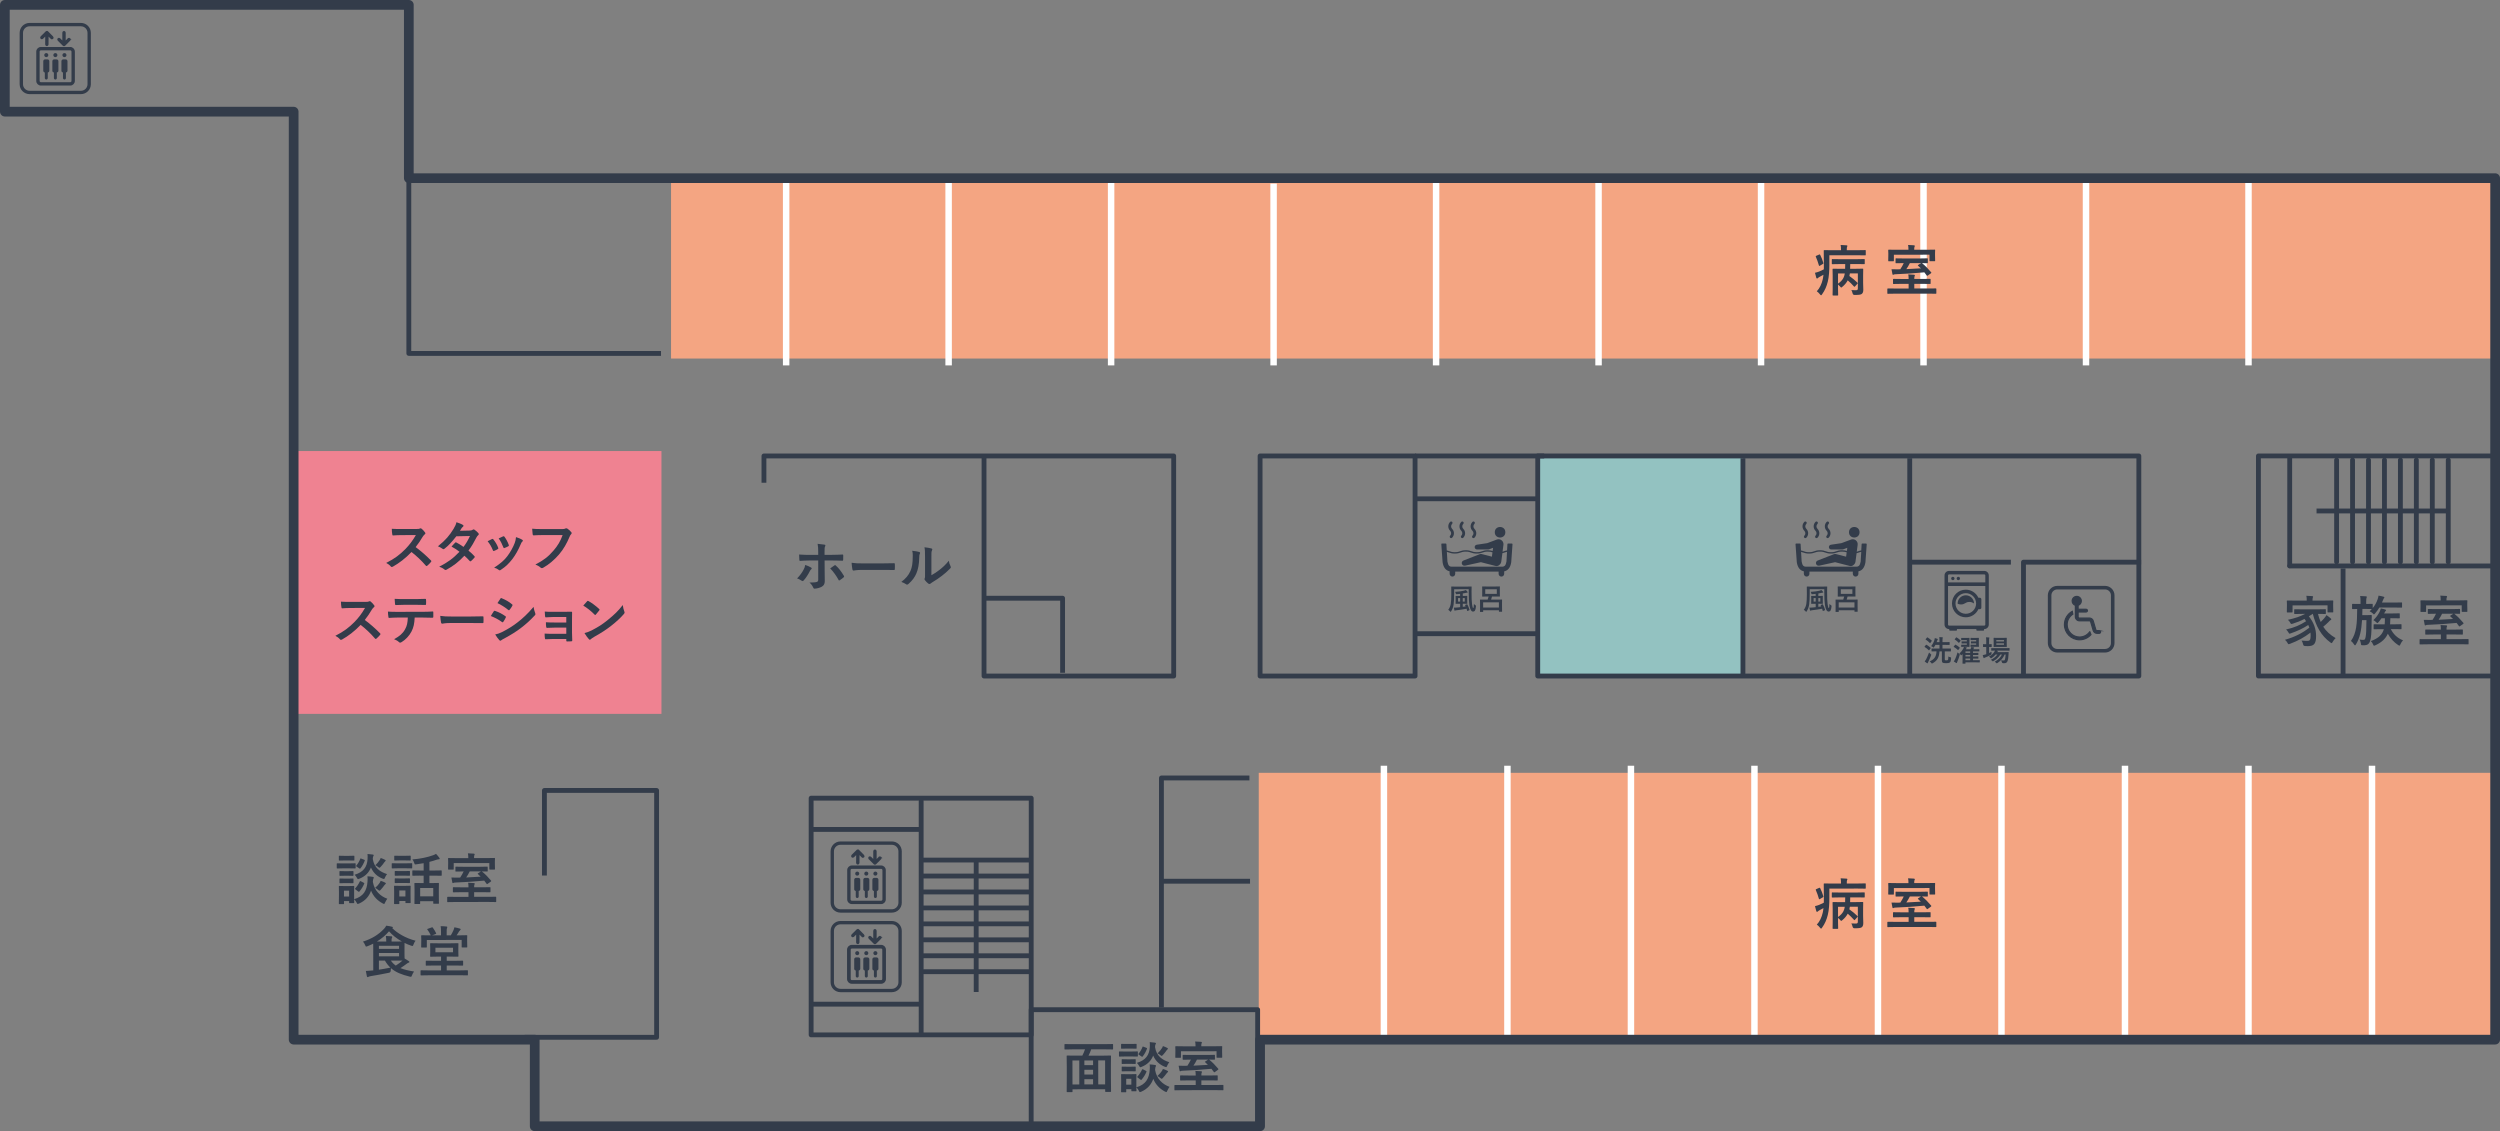 <?xml version="1.0" encoding="UTF-8"?><svg id="_レイヤー_2" xmlns="http://www.w3.org/2000/svg" viewBox="0 0 1545 699.03"><rect x="0" y="0" width="1545" height="699.03" fill="#808080" stroke="none"/><defs><style>.cls-1{stroke-width:.75px;}.cls-1,.cls-2,.cls-3,.cls-4,.cls-5,.cls-6,.cls-7,.cls-8,.cls-9{stroke:#333c4a;}.cls-1,.cls-2,.cls-4,.cls-6,.cls-7,.cls-8{stroke-miterlimit:10;}.cls-1,.cls-10,.cls-7,.cls-8{fill:#333c4a;}.cls-2,.cls-3,.cls-11,.cls-4,.cls-5,.cls-6,.cls-9{fill:none;}.cls-2,.cls-7{stroke-width:1.2px;}.cls-3,.cls-11,.cls-5,.cls-9{stroke-linejoin:round;}.cls-3,.cls-4,.cls-5,.cls-6{stroke-width:3px;}.cls-12{fill:#f4a582;}.cls-11{stroke:#fff;stroke-width:4px;}.cls-5,.cls-6{stroke-linecap:round;}.cls-13{fill:#93c2c1;}.cls-9{stroke-width:6px;}.cls-14{fill:#ef8291;}</style></defs><g id="_部屋色"><rect class="cls-12" x="777.9" y="477.6" width="762.52" height="164.23"/><rect class="cls-12" x="414.71" y="109.7" width="1126.54" height="111.88"/><rect class="cls-14" x="181.36" y="278.74" width="227.42" height="162.43"/><rect class="cls-13" x="950.32" y="281.78" width="126.81" height="134.8"/></g><g id="_黒線"><polyline class="cls-3" points="324.25 641.05 405.78 641.05 405.78 488.5 336.45 488.5 336.45 541.07"/><line class="cls-3" x1="1448.02" y1="351.3" x2="1448.02" y2="418.69"/><line class="cls-3" x1="874.5" y1="281.78" x2="954.31" y2="281.78"/><line class="cls-3" x1="874.5" y1="391.62" x2="950.32" y2="391.62"/><line class="cls-3" x1="718.54" y1="544.59" x2="772.52" y2="544.59"/><line class="cls-3" x1="874.5" y1="308.26" x2="950.32" y2="308.26"/><line class="cls-3" x1="1077.13" y1="416.58" x2="1077.13" y2="283.18"/><line class="cls-3" x1="1180.21" y1="416.58" x2="1180.21" y2="283.18"/><line class="cls-3" x1="1242.73" y1="347.42" x2="1180.01" y2="347.42"/><polyline class="cls-3" points="1323.21 347.42 1250.51 347.42 1250.51 416.92"/><rect class="cls-3" x="950.32" y="281.78" width="371.48" height="136"/><rect class="cls-3" x="778.73" y="281.78" width="95.78" height="136"/><rect class="cls-3" x="637.27" y="623.98" width="139.96" height="72.05"/><polyline class="cls-3" points="472.12 298.31 472.12 281.78 725.34 281.78 725.34 417.78 608.13 417.78 608.13 283.18"/><polyline class="cls-3" points="656.68 415.81 656.68 369.7 609.35 369.7"/><polyline class="cls-3" points="772.14 480.79 717.76 480.79 717.76 622.65"/><polyline class="cls-3" points="252.65 110.1 252.65 218.41 408.5 218.41"/><rect class="cls-5" x="501.28" y="493.26" width="136" height="146.29"/><line class="cls-6" x1="569.28" y1="495.05" x2="569.28" y2="639.05"/><line class="cls-6" x1="568.78" y1="512.59" x2="501.83" y2="512.59"/><line class="cls-6" x1="568.78" y1="620.59" x2="501.83" y2="620.59"/><line class="cls-4" x1="603.28" y1="532.05" x2="603.28" y2="613.05"/><line class="cls-6" x1="635.85" y1="531.52" x2="570.81" y2="531.52"/><line class="cls-6" x1="635.85" y1="600.52" x2="570.81" y2="600.52"/><line class="cls-6" x1="635.85" y1="590.67" x2="570.81" y2="590.67"/><line class="cls-6" x1="635.85" y1="580.81" x2="570.81" y2="580.81"/><line class="cls-6" x1="635.85" y1="570.95" x2="570.81" y2="570.95"/><line class="cls-6" x1="635.85" y1="561.1" x2="570.81" y2="561.1"/><line class="cls-6" x1="635.85" y1="551.24" x2="570.81" y2="551.24"/><line class="cls-6" x1="635.85" y1="541.38" x2="570.81" y2="541.38"/><g><path class="cls-8" d="m50.01,57.67h-31.74c-3.11,0-5.63-2.53-5.63-5.63v-31.74c0-3.11,2.53-5.63,5.63-5.63h31.74c3.11,0,5.63,2.53,5.63,5.63v31.74c0,3.11-2.53,5.63-5.63,5.63ZM18.28,15.75c-2.51,0-4.56,2.05-4.56,4.56v31.74c0,2.51,2.05,4.56,4.56,4.56h31.74c2.51,0,4.56-2.05,4.56-4.56v-31.74c0-2.51-2.05-4.56-4.56-4.56h-31.74Z"/><path class="cls-8" d="m43.4,52.38h-18.13c-1.3,0-2.36-1.06-2.36-2.36v-18.13c0-1.3,1.06-2.36,2.36-2.36h18.13c1.3,0,2.36,1.06,2.36,2.36v18.13c0,1.3-1.06,2.36-2.36,2.36Zm-18.13-21.77c-.71,0-1.28.58-1.28,1.28v18.13c0,.71.58,1.28,1.28,1.28h18.13c.71,0,1.28-.58,1.28-1.28v-18.13c0-.71-.58-1.28-1.28-1.28h-18.13Z"/><g><path class="cls-10" d="m40.58,36.7h-1.5c-.62,0-1.12.5-1.12,1.12v5.88c0,.56.42,1.02.96,1.1v3.44c0,.5.41.91.91.91s.91-.41.91-.91v-3.44c.54-.08.96-.54.96-1.1v-5.88c0-.62-.5-1.12-1.12-1.12Z"/><path class="cls-10" d="m39.82,35.31c.7,0,1.26-.55,1.26-1.25s-.56-1.26-1.26-1.26-1.25.56-1.25,1.26.56,1.25,1.25,1.25Z"/></g><g><path class="cls-10" d="m34.97,36.7h-1.5c-.62,0-1.12.5-1.12,1.12v5.88c0,.56.42,1.02.96,1.1v3.44c0,.5.41.91.91.91s.91-.41.91-.91v-3.44c.54-.08.96-.54.96-1.1v-5.88c0-.62-.5-1.12-1.12-1.12Z"/><path class="cls-10" d="m34.21,35.31c.7,0,1.26-.55,1.26-1.25s-.56-1.26-1.26-1.26-1.25.56-1.25,1.26.56,1.25,1.25,1.25Z"/></g><g><path class="cls-10" d="m29.36,36.7h-1.5c-.62,0-1.12.5-1.12,1.12v5.88c0,.56.42,1.02.96,1.1v3.44c0,.5.41.91.91.91s.91-.41.91-.91v-3.44c.54-.08.96-.54.96-1.1v-5.88c0-.62-.5-1.12-1.12-1.12Z"/><path class="cls-10" d="m28.6,35.31c.7,0,1.26-.55,1.26-1.25s-.56-1.26-1.26-1.26-1.25.56-1.25,1.26.56,1.25,1.25,1.25Z"/></g><path class="cls-8" d="m43.09,23.99c-.21-.21-.55-.21-.76,0l-2.23,2.23v-6.06c0-.3-.24-.54-.54-.54s-.54.24-.54.54v6.06l-2.23-2.23c-.21-.21-.55-.21-.76,0-.21.21-.21.55,0,.76l3.14,3.14c.05.05.11.09.18.12,0,0,0,0,0,0,.06.02.13.04.2.04s.14-.01.2-.04c0,0,0,0,0,0,.07-.03.13-.07.18-.12l3.14-3.14c.21-.21.21-.55,0-.76Z"/><path class="cls-8" d="m32.48,22.91l-3.12-3.16s-.05-.05-.08-.07c0,0-.02,0-.02-.01-.02-.01-.04-.03-.07-.04-.01,0-.02,0-.03-.01-.02,0-.04-.02-.07-.02-.03,0-.07-.01-.11-.01h0c-.11,0-.21.03-.29.09,0,0,0,0,0,0-.03.02-.05.04-.07.06,0,0,0,0,0,0h0s0,0,0,0l-3.16,3.12c-.21.21-.21.55,0,.76.21.21.55.21.76,0l2.24-2.21-.04,6.06c0,.3.24.54.53.54h0c.29,0,.53-.24.54-.53l.04-6.06,2.21,2.24c.1.11.24.16.38.16s.27-.05.38-.15c.21-.21.21-.55,0-.76Z"/></g><g><g><path class="cls-8" d="m551.17,563.51h-31.74c-3.11,0-5.63-2.53-5.63-5.63v-31.74c0-3.11,2.53-5.63,5.63-5.63h31.74c3.11,0,5.63,2.53,5.63,5.63v31.74c0,3.11-2.53,5.63-5.63,5.63Zm-31.74-41.93c-2.51,0-4.56,2.05-4.56,4.56v31.74c0,2.51,2.05,4.56,4.56,4.56h31.74c2.51,0,4.56-2.05,4.56-4.56v-31.74c0-2.51-2.05-4.56-4.56-4.56h-31.74Z"/><path class="cls-8" d="m544.56,558.22h-18.13c-1.3,0-2.36-1.06-2.36-2.36v-18.13c0-1.3,1.06-2.36,2.36-2.36h18.13c1.3,0,2.36,1.06,2.36,2.36v18.13c0,1.3-1.06,2.36-2.36,2.36Zm-18.13-21.77c-.71,0-1.28.58-1.28,1.28v18.13c0,.71.58,1.28,1.28,1.28h18.13c.71,0,1.28-.58,1.28-1.28v-18.13c0-.71-.58-1.28-1.28-1.28h-18.13Z"/><g><path class="cls-10" d="m541.74,542.54h-1.5c-.62,0-1.12.5-1.12,1.12v5.88c0,.56.42,1.02.96,1.1v3.44c0,.5.41.91.91.91s.91-.41.91-.91v-3.44c.54-.08.96-.54.96-1.1v-5.88c0-.62-.5-1.12-1.12-1.12Z"/><path class="cls-10" d="m540.98,541.15c.7,0,1.26-.55,1.26-1.25s-.56-1.26-1.26-1.26-1.25.56-1.25,1.26.56,1.25,1.25,1.25Z"/></g><g><path class="cls-10" d="m536.13,542.54h-1.5c-.62,0-1.12.5-1.12,1.12v5.88c0,.56.42,1.02.96,1.1v3.44c0,.5.41.91.91.91s.91-.41.91-.91v-3.44c.54-.08.96-.54.96-1.1v-5.88c0-.62-.5-1.12-1.12-1.12Z"/><path class="cls-10" d="m535.37,541.15c.7,0,1.26-.55,1.26-1.25s-.56-1.26-1.26-1.26-1.25.56-1.25,1.26.56,1.25,1.25,1.25Z"/></g><g><path class="cls-10" d="m530.52,542.54h-1.5c-.62,0-1.12.5-1.12,1.12v5.88c0,.56.42,1.02.96,1.1v3.44c0,.5.41.91.91.91s.91-.41.91-.91v-3.44c.54-.08.96-.54.96-1.1v-5.88c0-.62-.5-1.12-1.12-1.12Z"/><path class="cls-10" d="m529.76,541.15c.7,0,1.26-.55,1.26-1.25s-.56-1.26-1.26-1.26-1.25.56-1.25,1.26.56,1.25,1.25,1.25Z"/></g><path class="cls-8" d="m544.25,529.83c-.21-.21-.55-.21-.76,0l-2.23,2.23v-6.06c0-.3-.24-.54-.54-.54s-.54.24-.54.54v6.06l-2.23-2.23c-.21-.21-.55-.21-.76,0-.21.21-.21.55,0,.76l3.14,3.14c.05.05.11.09.18.12,0,0,0,0,0,0,.06.02.13.04.2.04s.14-.01.2-.04c0,0,0,0,0,0,.07-.03.13-.07.18-.12l3.14-3.14c.21-.21.21-.55,0-.76Z"/><path class="cls-8" d="m533.64,528.75l-3.12-3.16s-.05-.05-.08-.07c0,0-.02,0-.02-.01-.02-.01-.04-.03-.07-.04-.01,0-.02,0-.03-.01-.02,0-.04-.02-.07-.02-.03,0-.07-.01-.11-.01h0c-.11,0-.21.03-.29.09,0,0,0,0,0,0-.03.02-.05.04-.07.06,0,0,0,0,0,0h0s0,0,0,0l-3.16,3.12c-.21.21-.21.55,0,.76.21.21.55.21.76,0l2.24-2.21-.04,6.06c0,.3.24.54.53.54h0c.29,0,.53-.24.54-.53l.04-6.06,2.21,2.24c.1.11.24.16.38.16s.27-.05.38-.15c.21-.21.21-.55,0-.76Z"/></g><g><path class="cls-8" d="m551.17,612.67h-31.74c-3.11,0-5.63-2.53-5.63-5.63v-31.74c0-3.11,2.53-5.63,5.63-5.63h31.74c3.11,0,5.63,2.53,5.63,5.63v31.74c0,3.11-2.53,5.63-5.63,5.63Zm-31.74-41.93c-2.51,0-4.56,2.05-4.56,4.56v31.74c0,2.51,2.05,4.56,4.56,4.56h31.74c2.51,0,4.56-2.05,4.56-4.56v-31.74c0-2.51-2.05-4.56-4.56-4.56h-31.74Z"/><path class="cls-7" d="m544.56,607.38h-18.13c-1.3,0-2.36-1.06-2.36-2.36v-18.13c0-1.3,1.06-2.36,2.36-2.36h18.13c1.3,0,2.36,1.06,2.36,2.36v18.13c0,1.3-1.06,2.36-2.36,2.36Zm-18.13-21.77c-.71,0-1.28.58-1.28,1.28v18.13c0,.71.58,1.28,1.28,1.28h18.13c.71,0,1.28-.58,1.28-1.28v-18.13c0-.71-.58-1.28-1.28-1.28h-18.13Z"/><g><path class="cls-10" d="m541.74,591.69h-1.5c-.62,0-1.12.5-1.12,1.12v5.88c0,.56.42,1.02.96,1.1v3.44c0,.5.41.91.91.91s.91-.41.91-.91v-3.44c.54-.08.96-.54.96-1.1v-5.88c0-.62-.5-1.12-1.12-1.12Z"/><path class="cls-10" d="m540.98,590.3c.7,0,1.26-.55,1.26-1.25s-.56-1.26-1.26-1.26-1.25.56-1.25,1.26.56,1.25,1.25,1.25Z"/></g><g><path class="cls-10" d="m536.13,591.69h-1.5c-.62,0-1.12.5-1.12,1.12v5.88c0,.56.42,1.02.96,1.1v3.44c0,.5.41.91.91.91s.91-.41.91-.91v-3.44c.54-.08.96-.54.96-1.1v-5.88c0-.62-.5-1.12-1.12-1.12Z"/><path class="cls-10" d="m535.37,590.3c.7,0,1.26-.55,1.26-1.25s-.56-1.26-1.26-1.26-1.25.56-1.25,1.26.56,1.25,1.25,1.25Z"/></g><g><path class="cls-10" d="m530.52,591.69h-1.5c-.62,0-1.12.5-1.12,1.12v5.88c0,.56.42,1.02.96,1.1v3.44c0,.5.41.91.91.91s.91-.41.91-.91v-3.44c.54-.08.96-.54.96-1.1v-5.88c0-.62-.5-1.12-1.12-1.12Z"/><path class="cls-10" d="m529.76,590.3c.7,0,1.26-.55,1.26-1.25s-.56-1.26-1.26-1.26-1.25.56-1.25,1.26.56,1.25,1.25,1.25Z"/></g><path class="cls-8" d="m544.25,578.98c-.21-.21-.55-.21-.76,0l-2.23,2.23v-6.06c0-.3-.24-.54-.54-.54s-.54.24-.54.54v6.06l-2.23-2.23c-.21-.21-.55-.21-.76,0-.21.21-.21.55,0,.76l3.14,3.14c.05.05.11.09.18.12,0,0,0,0,0,0,.06.02.13.04.2.04s.14-.01.2-.04c0,0,0,0,0,0,.07-.03.13-.07.18-.12l3.14-3.14c.21-.21.21-.55,0-.76Z"/><path class="cls-8" d="m533.64,577.9l-3.12-3.16s-.05-.05-.08-.07c0,0-.02,0-.02-.01-.02-.01-.04-.03-.07-.04-.01,0-.02,0-.03-.01-.02,0-.04-.02-.07-.02-.03,0-.07-.01-.11-.01h0c-.11,0-.21.03-.29.09,0,0,0,0,0,0-.03.02-.05.04-.07.06,0,0,0,0,0,0h0s0,0,0,0l-3.16,3.12c-.21.21-.21.55,0,.76.21.21.55.21.76,0l2.24-2.21-.04,6.06c0,.3.24.54.53.54h0c.29,0,.53-.24.54-.53l.04-6.06,2.21,2.24c.1.11.24.16.38.16s.27-.05.38-.15c.21-.21.21-.55,0-.76Z"/></g></g><g><rect class="cls-5" x="1400.86" y="276.63" width="136" height="146.29" transform="translate(1119.08 1818.63) rotate(-90)"/><line class="cls-6" x1="1415.04" y1="349.78" x2="1541.44" y2="349.78"/><line class="cls-6" x1="1415.04" y1="282.66" x2="1415.04" y2="349.62"/><line class="cls-4" x1="1431.62" y1="315.78" x2="1512.62" y2="315.78"/><g><line class="cls-6" x1="1444.02" y1="284.28" x2="1444.02" y2="347.28"/><line class="cls-6" x1="1513.02" y1="284.28" x2="1513.02" y2="347.28"/><line class="cls-6" x1="1503.16" y1="284.28" x2="1503.16" y2="347.28"/><line class="cls-6" x1="1493.3" y1="284.28" x2="1493.3" y2="347.28"/><line class="cls-6" x1="1483.45" y1="284.28" x2="1483.45" y2="347.28"/><line class="cls-6" x1="1473.59" y1="284.28" x2="1473.59" y2="347.28"/><line class="cls-6" x1="1463.73" y1="284.28" x2="1463.73" y2="347.28"/><line class="cls-6" x1="1453.88" y1="284.28" x2="1453.88" y2="347.28"/></g></g><g><path class="cls-10" d="m896.18,331.09c-.34.34-.34.88,0,1.22.17.17.39.25.61.25s.44-.08.61-.25c1.52-1.52,1.52-3.98,0-5.5-.84-.84-.84-2.21,0-3.06.34-.34.34-.88,0-1.22-.34-.34-.88-.34-1.22,0-1.52,1.52-1.52,3.98,0,5.5.84.84.84,2.21,0,3.06Z"/><path class="cls-10" d="m903.08,331.09c-.34.34-.34.88,0,1.22.17.17.39.25.61.25s.44-.08.61-.25c1.52-1.52,1.52-3.98,0-5.5-.84-.84-.84-2.21,0-3.06.34-.34.34-.88,0-1.22s-.88-.34-1.22,0c-1.52,1.52-1.52,3.98,0,5.5.84.84.84,2.21,0,3.06Z"/><path class="cls-10" d="m909.98,331.09c-.34.34-.34.88,0,1.22.17.17.39.25.61.25s.44-.08.61-.25c1.52-1.52,1.52-3.98,0-5.5-.84-.84-.84-2.21,0-3.06.34-.34.34-.88,0-1.22-.34-.34-.88-.34-1.22,0-1.52,1.52-1.52,3.98,0,5.5.84.84.84,2.21,0,3.06Z"/><path class="cls-10" d="m934.34,335.89h-2.36c-.21,0-.38.16-.39.37l-.23,3.9c-.79.12-1.35.32-1.91.52-.29.1-.57.2-.88.29l.56-4.25c.22-1.68-.96-3.22-2.63-3.44-.11-.01-.74-.1-1.24.09,0,0-.28.1-.38.14l-5.81,2.17-6.46.96c-.71.11-1.26.72-1.26,1.46,0,.82.66,1.48,1.48,1.48h6.91c.14,0,.29-.02.44-.08l2.55-.95-.26,1.95c-.74-.24-1.6-.45-3.03-.45-1.77,0-2.67.32-3.54.63-.84.3-1.63.58-3.25.58s-2.41-.28-3.25-.58c-.87-.31-1.77-.63-3.54-.63s-2.67.32-3.54.63c-.84.3-1.63.58-3.25.58s-2.41-.28-3.25-.58c-.51-.18-1.02-.36-1.72-.49l-.23-3.93c-.01-.21-.18-.37-.39-.37h-2.36c-.23,0-.41.19-.39.42l.79,11.14c.51,3.28,2,5.12,4.35,5.63v1.48c0,.94.73,1.73,1.66,1.77.98.03,1.79-.75,1.79-1.72v-1.37h26.82v1.33c0,.94.73,1.73,1.66,1.77.98.03,1.79-.75,1.79-1.72v-1.52c2.35-.51,3.84-2.35,4.35-5.63l.79-11.14c.02-.23-.16-.42-.39-.42Zm-4.44,13.77c-.24.24-.69.56-1.74.56h-30.86c-1.05,0-1.5-.32-1.74-.56-.49-.48-.85-1.39-1.05-2.62l-.35-5.97c.53.11.94.26,1.37.41.87.31,1.77.63,3.54.63s2.67-.32,3.54-.63c.84-.3,1.63-.58,3.25-.58s2.41.28,3.25.58c.87.31,1.77.63,3.54.63s2.67-.32,3.54-.63c.84-.3,1.63-.58,3.25-.58,1.41,0,2.19.21,2.91.46l-.35,2.66-6.14-1.58-.16-.04c-.38-.1-.79-.08-1.18.07l-10.11,3.94c-.75.29-1.2,1.1-1.02,1.91.2.9,1.09,1.47,1.99,1.27l9.81-2.16,9.06,2.33c.89.23,1.8-.05,2.4-.66.6-.48,1.03-1.18,1.14-2l.69-5.22c.49-.11.9-.26,1.3-.4.48-.17.95-.34,1.57-.45l-.35,6c-.2,1.23-.56,2.13-1.05,2.62Z"/><circle class="cls-10" cx="927.04" cy="328.93" r="3.26"/></g><g><path class="cls-10" d="m1115.08,331.09c-.34.34-.34.88,0,1.22.17.17.39.25.61.25s.44-.08.61-.25c1.52-1.52,1.52-3.98,0-5.5-.84-.84-.84-2.21,0-3.06.34-.34.34-.88,0-1.22-.34-.34-.88-.34-1.22,0-1.52,1.52-1.52,3.98,0,5.5.84.84.84,2.21,0,3.06Z"/><path class="cls-10" d="m1121.98,331.09c-.34.34-.34.88,0,1.22.17.17.39.25.61.25s.44-.08.61-.25c1.52-1.52,1.52-3.98,0-5.5-.84-.84-.84-2.21,0-3.06.34-.34.34-.88,0-1.22s-.88-.34-1.22,0c-1.52,1.52-1.52,3.98,0,5.5.84.84.84,2.21,0,3.06Z"/><path class="cls-10" d="m1128.88,331.09c-.34.34-.34.88,0,1.22.17.17.39.25.61.25s.44-.08.61-.25c1.52-1.52,1.52-3.98,0-5.5-.84-.84-.84-2.21,0-3.06.34-.34.34-.88,0-1.22-.34-.34-.88-.34-1.22,0-1.52,1.52-1.52,3.98,0,5.5.84.84.84,2.21,0,3.06Z"/><path class="cls-10" d="m1153.24,335.89h-2.36c-.21,0-.38.16-.39.37l-.23,3.9c-.79.12-1.35.32-1.91.52-.29.1-.57.2-.88.29l.56-4.25c.22-1.68-.96-3.22-2.63-3.44-.11-.01-.74-.1-1.24.09,0,0-.28.1-.38.14l-5.81,2.17-6.46.96c-.71.11-1.26.72-1.26,1.46,0,.82.66,1.48,1.48,1.48h6.91c.14,0,.29-.02.44-.08l2.55-.95-.26,1.95c-.74-.24-1.6-.45-3.03-.45-1.77,0-2.67.32-3.54.63-.84.3-1.63.58-3.25.58s-2.41-.28-3.25-.58c-.87-.31-1.77-.63-3.54-.63s-2.67.32-3.54.63c-.84.3-1.63.58-3.25.58s-2.41-.28-3.25-.58c-.51-.18-1.02-.36-1.72-.49l-.23-3.93c-.01-.21-.18-.37-.39-.37h-2.36c-.23,0-.41.19-.39.42l.79,11.14c.51,3.28,2,5.12,4.35,5.63v1.48c0,.94.73,1.73,1.66,1.77.98.03,1.79-.75,1.79-1.72v-1.37h26.82v1.33c0,.94.73,1.73,1.66,1.77.98.03,1.79-.75,1.79-1.72v-1.52c2.35-.51,3.84-2.35,4.35-5.63l.79-11.14c.02-.23-.16-.42-.39-.42Zm-4.44,13.77c-.24.24-.69.56-1.74.56h-30.86c-1.05,0-1.5-.32-1.74-.56-.49-.48-.85-1.39-1.05-2.62l-.35-5.97c.53.11.94.26,1.37.41.87.31,1.77.63,3.54.63s2.67-.32,3.54-.63c.84-.3,1.63-.58,3.25-.58s2.41.28,3.25.58c.87.31,1.77.63,3.54.63s2.67-.32,3.54-.63c.84-.3,1.63-.58,3.25-.58,1.41,0,2.19.21,2.91.46l-.35,2.66-6.14-1.58-.16-.04c-.38-.1-.79-.08-1.18.07l-10.11,3.94c-.75.29-1.2,1.1-1.02,1.91.2.9,1.09,1.47,1.99,1.27l9.81-2.16,9.06,2.33c.89.23,1.8-.05,2.4-.66.6-.48,1.03-1.18,1.14-2l.69-5.22c.49-.11.9-.26,1.3-.4.48-.17.95-.34,1.57-.45l-.35,6c-.2,1.23-.56,2.13-1.05,2.62Z"/><circle class="cls-10" cx="1145.94" cy="328.93" r="3.26"/></g><g><path class="cls-10" d="m1207.9,357.5c0,.58-.47,1.04-1.04,1.04s-1.04-.47-1.04-1.04.47-1.04,1.04-1.04,1.04.47,1.04,1.04Z"/><path class="cls-10" d="m1211.29,357.5c0,.58-.47,1.04-1.04,1.04s-1.04-.47-1.04-1.04.47-1.04,1.04-1.04,1.04.47,1.04,1.04Z"/><path class="cls-10" d="m1223.53,369.42h-.89c-1.34-2.95-4.32-5.01-7.78-5.01-4.72,0-8.54,3.82-8.54,8.54s3.82,8.54,8.54,8.54c3.46,0,6.43-2.05,7.78-5.01h.89c.52,0,.95-.43.95-.95v-5.17c0-.52-.43-.95-.95-.95Zm-8.66,9.9c-3.51,0-6.37-2.86-6.37-6.37s2.86-6.37,6.37-6.37,6.37,2.86,6.37,6.37-2.86,6.37-6.37,6.37Z"/><path class="cls-10" d="m1217.08,372c1.46,0,2.1.5,2.85.93-.01-2.78-2.28-5.04-5.06-5.04s-5.06,2.27-5.06,5.06c0,.05,0,.09,0,.13.51.27,1.12.48,2.07.48,2.6,0,2.6-1.56,5.2-1.56Z"/><path class="cls-10" d="m1226.31,352.82h-21.81c-1.53,0-2.78,1.25-2.78,2.78v30.39c0,1.53,1.25,2.78,2.78,2.78h.14v.56c0,.24.2.43.43.43h3.9c.24,0,.43-.2.43-.43v-.56h11.99v.56c0,.24.2.43.43.43h3.9c.24,0,.43-.2.43-.43v-.56h.14c1.53,0,2.78-1.25,2.78-2.78v-30.39c0-1.53-1.25-2.78-2.78-2.78Zm.61,33.18c0,.33-.28.61-.61.61h-21.81c-.33,0-.61-.28-.61-.61v-23.86h23.03v23.86Zm0-26.07h-23.03v-4.33c0-.33.28-.61.61-.61h21.81c.33,0,.61.28.61.61v4.33Z"/></g><g><path class="cls-2" d="m1300.92,402.67h-29.52c-2.89,0-5.24-2.35-5.24-5.24v-29.52c0-2.89,2.35-5.24,5.24-5.24h29.52c2.89,0,5.24,2.35,5.24,5.24v29.52c0,2.89-2.35,5.24-5.24,5.24Zm-29.52-39c-2.34,0-4.24,1.9-4.24,4.24v29.52c0,2.34,1.9,4.24,4.24,4.24h29.52c2.34,0,4.24-1.9,4.24-4.24v-29.52c0-2.34-1.9-4.24-4.24-4.24h-29.52Z"/><path class="cls-1" d="m1297.33,389.72h-1.38c-.34,0-.64-.23-.74-.55l-1.59-5.45c-.3-1.03-1.26-1.76-2.34-1.76h-6.24c-.42,0-.77-.34-.77-.77v-2.99h4.93c.46,0,.84-.37.84-.83s-.37-.83-.84-.83h-4.93v-2.44c1.15-.36,1.98-1.43,1.98-2.69,0-1.56-1.26-2.82-2.82-2.82s-2.82,1.26-2.82,2.82c0,1.27.83,2.34,1.98,2.69v7.1c0,1.34,1.09,2.44,2.44,2.44h6.24c.34,0,.64.23.74.55l1.59,5.45c.3,1.03,1.26,1.76,2.34,1.76h1.38c.46,0,.84-.37.84-.84s-.37-.84-.84-.84Z"/><path class="cls-1" d="m1291.49,390.4c-1.43,2.05-3.78,3.3-6.31,3.3-4.24,0-7.69-3.45-7.69-7.69,0-2.62,1.33-5.04,3.51-6.46l-.33-1.74h0c-2.99,1.64-4.84,4.79-4.84,8.2,0,5.16,4.2,9.36,9.36,9.36,2.72,0,5.27-1.19,7.03-3.18l-.72-1.79Z"/></g><line class="cls-11" x1="1389.57" y1="641.83" x2="1389.57" y2="473.23"/><line class="cls-11" x1="1236.91" y1="641.83" x2="1236.91" y2="473.23"/><line class="cls-11" x1="1084.25" y1="641.83" x2="1084.25" y2="473.23"/><line class="cls-11" x1="931.59" y1="641.83" x2="931.59" y2="473.23"/><line class="cls-11" x1="855.26" y1="641.83" x2="855.26" y2="473.23"/><line class="cls-11" x1="1007.92" y1="641.83" x2="1007.92" y2="473.23"/><line class="cls-11" x1="1160.58" y1="641.83" x2="1160.58" y2="473.23"/><line class="cls-11" x1="1313.24" y1="641.83" x2="1313.24" y2="473.23"/><line class="cls-11" x1="1465.9" y1="641.83" x2="1465.9" y2="473.23"/><line class="cls-11" x1="1389.57" y1="225.82" x2="1389.57" y2="110.09"/><line class="cls-11" x1="1188.74" y1="225.82" x2="1188.74" y2="110.09"/><line class="cls-11" x1="1088.33" y1="225.82" x2="1088.33" y2="110.09"/><line class="cls-11" x1="987.91" y1="225.82" x2="987.91" y2="110.09"/><line class="cls-11" x1="1289.15" y1="225.82" x2="1289.15" y2="110.09"/><line class="cls-11" x1="887.5" y1="225.82" x2="887.5" y2="110.09"/><line class="cls-11" x1="787.08" y1="225.82" x2="787.08" y2="113.48"/><line class="cls-11" x1="485.84" y1="225.82" x2="485.84" y2="110.49"/><line class="cls-11" x1="586.25" y1="225.82" x2="586.25" y2="110.49"/><line class="cls-11" x1="686.67" y1="225.82" x2="686.67" y2="110.49"/></g><g id="_テキスト"><g><path class="cls-10" d="m257.23,326.92c1.22,0,1.84-.04,2.35-.31.14-.1.24-.14.37-.14.2,0,.37.14.58.27.78.61,1.57,1.49,2.21,2.38.1.17.17.31.17.44,0,.2-.14.44-.44.68-.44.38-.88.89-1.26,1.5-1.39,2.38-2.71,4.29-4.34,6.36,3.27,2.41,6.3,5.06,9.43,8.22.17.17.27.34.27.48,0,.14-.07.31-.24.51-.65.78-1.43,1.6-2.28,2.31-.14.14-.27.2-.41.21-.17,0-.31-.1-.48-.27-2.86-3.33-5.79-6.01-8.85-8.42-3.84,4.02-7.71,6.91-11.41,8.99-.31.14-.54.27-.78.27-.2,0-.41-.1-.58-.31-.75-.92-1.74-1.6-2.86-2.21,5.3-2.69,8.46-5.11,11.96-8.68,2.44-2.55,4.31-4.97,6.38-8.54l-8.77.04c-1.77,0-3.54.07-5.37.21-.27.03-.37-.2-.44-.58-.17-.71-.31-2.34-.31-3.54,1.84.13,3.54.13,5.75.13h9.35Z"/><path class="cls-10" d="m290.25,327.9c.99-.03,1.43-.24,1.87-.51.24-.17.41-.24.58-.24s.37.1.61.27c.75.44,1.7,1.36,2.31,2.07.2.2.27.41.27.61,0,.2-.1.41-.37.65-.34.31-.68.65-1.02,1.29-1.46,2.89-3.05,5.68-4.99,8.23,1.4,1.12,2.69,2.31,3.68,3.43.14.14.2.31.2.48,0,.14-.07.31-.2.44-.48.58-1.53,1.67-2.11,2.14-.14.1-.27.17-.41.17-.1,0-.24-.07-.37-.2-.82-.95-2.18-2.31-3.3-3.29-3.46,3.74-6.96,6.4-10.83,8.51-.31.17-.58.31-.85.31-.2,0-.41-.1-.65-.31-1.09-.88-2.04-1.32-3.23-1.73,5.27-2.69,8.66-5.14,12.5-9.23-1.29-1.05-2.82-2.11-4.9-3.19.75-.82,1.46-1.7,2.24-2.42.14-.14.27-.24.44-.24.1,0,.2.07.34.14,1.22.58,2.72,1.56,4.39,2.71,1.63-2.11,2.88-4.32,3.97-6.74l-8.43.18c-2.78,3.57-4.99,5.92-7.27,7.66-.24.17-.44.31-.68.31-.17,0-.37-.07-.54-.24-.85-.61-1.74-1.09-2.86-1.56,4.76-3.78,7.3-6.91,9.61-10.69,1.09-1.84,1.53-2.75,1.83-4.18,1.16.41,2.93.98,3.98,1.66.27.14.37.34.38.54,0,.24-.17.51-.41.68-.31.2-.54.48-.71.71-.27.48-.47.82-1.05,1.7l5.98-.14Z"/><path class="cls-10" d="m304.03,333.12c.37-.17.61-.14.88.24,1.19,1.49,2.28,3.23,2.93,5.03.07.24.14.37.14.51,0,.2-.14.31-.41.48-.82.48-1.39.75-2.17,1.06-.48.17-.68,0-.85-.48-.78-1.97-1.84-3.84-3.2-5.47,1.16-.65,1.97-1.02,2.68-1.36Zm18.67.42c.27.2.44.37.44.58,0,.2-.1.37-.37.61-.51.44-.75,1.12-1.02,1.74-1.46,3.47-3.22,6.56-5.12,9.05-2.24,2.86-4.11,4.66-7,6.57-.27.2-.54.38-.82.38-.17,0-.37-.07-.54-.24-.85-.68-1.63-1.05-2.89-1.42,4.08-2.69,6.11-4.43,8.15-7.08,1.7-2.21,3.6-5.55,4.58-8.2.44-1.26.64-2.01.78-3.6,1.43.44,2.96,1.05,3.81,1.63Zm-11.8-2.06c.37-.17.61-.14.88.27.92,1.19,2.08,3.33,2.62,4.96.17.51.1.68-.34.92-.65.37-1.39.71-2.34,1.06-.37.14-.51-.03-.68-.51-.78-2-1.57-3.64-2.86-5.44,1.36-.65,2.14-1.02,2.72-1.26Z"/><path class="cls-10" d="m335.44,330.67c-2.21,0-4.15.11-5.61.18-.44.04-.58-.2-.65-.68-.1-.68-.24-2.45-.31-3.43,1.53.17,3.33.23,6.53.23h12.14c1.02-.02,1.39-.08,1.87-.36.17-.1.34-.14.51-.14.2,0,.41.07.65.17.92.58,1.84,1.42,2.48,2.24.17.2.24.37.24.58,0,.31-.17.58-.48.85-.3.31-.47.65-.78,1.33-1.66,4.01-3.73,7.75-6.58,11.06-2.92,3.34-6.21,6.16-9.65,8.1-.31.21-.61.31-.92.31-.27,0-.58-.1-.85-.37-.78-.75-1.91-1.36-3.16-1.87,4.96-2.52,7.98-4.87,11.11-8.51,2.65-3.03,4.38-5.92,5.73-9.7h-12.27Z"/><path class="cls-10" d="m225.8,371.96c1.22,0,1.84-.04,2.35-.31.14-.1.24-.14.37-.14.2,0,.37.14.58.27.78.61,1.57,1.49,2.21,2.38.1.17.17.31.17.44,0,.2-.14.44-.44.68-.44.38-.88.88-1.26,1.5-1.39,2.38-2.71,4.29-4.34,6.36,3.27,2.41,6.3,5.06,9.43,8.22.17.17.27.34.27.48,0,.14-.07.31-.24.51-.65.78-1.43,1.6-2.27,2.31-.14.14-.27.2-.41.2-.17,0-.31-.1-.48-.27-2.86-3.33-5.79-6.01-8.85-8.42-3.84,4.02-7.71,6.91-11.41,8.99-.31.14-.54.27-.78.27-.2,0-.41-.1-.58-.31-.75-.92-1.74-1.6-2.86-2.21,5.3-2.69,8.46-5.11,11.96-8.68,2.44-2.55,4.31-4.97,6.38-8.54l-8.77.04c-1.77,0-3.54.07-5.37.21-.27.03-.37-.2-.44-.58-.17-.71-.31-2.35-.31-3.54,1.84.13,3.54.13,5.75.13h9.35Z"/><path class="cls-10" d="m256.28,381.65c-.2,3.81-.67,6.09-2,8.67-1.36,2.65-3.8,5.14-5.98,6.43-.37.24-.71.41-1.02.41-.24,0-.48-.1-.71-.34-.68-.68-1.84-1.36-3.03-1.8,3.33-1.81,5.33-3.47,6.76-6.06,1.26-2.25,1.59-4.08,1.73-7.31h-6.46c-1.7,0-3.37.11-5.1.22-.31.04-.41-.2-.44-.65-.17-.95-.27-2.24-.28-3.26,1.9.17,3.81.17,5.78.16l15.26-.02c2.65,0,4.62-.07,6.63-.21.34,0,.37.2.37.68.03.44.04,2.18,0,2.62,0,.44-.2.58-.51.58-1.77-.07-4.11-.13-6.46-.13h-4.56Zm-6.74-7.87c-1.56,0-2.92.07-4.83.14-.44,0-.54-.17-.58-.58-.1-.82-.14-2.04-.24-3.26,2.38.13,4.11.17,5.64.16h7.61c1.9-.01,4.05-.05,5.75-.15.34,0,.41.2.41.65.07.82.07,1.67,0,2.48,0,.48-.07.65-.44.65-1.84-.07-3.84-.1-5.71-.1h-7.61Z"/><path class="cls-10" d="m278.35,385.02c-3.37,0-4.66.41-5,.41-.41,0-.68-.2-.78-.71-.17-.78-.38-2.38-.51-4.11,2.21.34,3.91.4,7.34.4h10.95c2.58-.02,5.2-.09,7.82-.12.51-.03.61.07.61.48.07,1.02.07,2.18,0,3.2,0,.41-.14.54-.61.51-2.55-.03-5.07-.06-7.58-.06h-12.24Z"/><path class="cls-10" d="m305.13,377.81c.17-.24.34-.41.65-.34,2.55.85,4.59,1.93,6.53,3.32.24.17.37.31.37.51,0,.1-.07.24-.14.38-.37.92-.95,1.8-1.49,2.58-.17.2-.31.34-.44.34-.14,0-.24-.07-.41-.2-2.18-1.59-4.39-2.71-6.87-3.7.85-1.36,1.39-2.35,1.8-2.89Zm5.52,12.61c3.23-1.7,6.01-3.3,9.31-5.89,2.72-2.08,6.35-5.34,9.78-9.5.21,1.5.48,2.35.99,3.81.1.24.17.44.17.65,0,.27-.1.51-.37.78-3.16,3.4-5.3,5.27-8.63,7.86-2.95,2.25-6.11,4.19-10.16,6.4-.82.44-1.63.82-1.97,1.16-.2.2-.37.27-.54.27-.24,0-.48-.14-.68-.41-.71-.71-1.63-2.04-2.52-3.46,1.43-.27,2.62-.65,4.62-1.67Zm-1.42-20.43c.24-.41.44-.48.85-.27,2.18.88,4.52,2.14,6.4,3.77.2.14.27.31.27.44s-.03.27-.14.44c-.48.85-1.15,1.94-1.73,2.55-.1.17-.24.2-.34.21-.17,0-.34-.1-.51-.24-1.77-1.46-4.42-3.19-6.6-4.17.58-.88,1.22-1.84,1.8-2.72Z"/><path class="cls-10" d="m349.95,381.3h-7.85c-1.6.01-3.23.18-4.76.22-.31.03-.48-.24-.51-.78-.07-.85-.1-1.5-.17-2.79,1.94.17,2.99.17,5.44.16h5.92c1.67,0,3.54-.01,5.03-.08.41,0,.54.2.51.54,0,1.53-.06,2.96-.06,4.45v7.85c.01,1.53.08,3.09.15,4.83,0,.51-.17.61-.75.65-.54.03-1.63.07-2.31.07-.54,0-.61-.1-.61-.51v-1.02s-8.06,0-8.06,0c-1.6,0-3.13.07-4.69.17-.34,0-.44-.17-.48-.68-.1-.68-.17-1.67-.17-2.82,1.84.13,3.5.13,5.47.13h7.92s0-3.82,0-3.82h-7.21c-1.53.01-3.2.08-4.66.15-.41,0-.54-.2-.58-.75-.1-.68-.14-1.56-.14-2.72,1.84.13,3.09.17,5.3.16h7.28s0-3.44,0-3.44Z"/><path class="cls-10" d="m362.82,371.59c.14-.17.31-.27.48-.27.14,0,.27.07.44.17,1.74.92,4.56,2.99,6.5,4.82.2.2.31.34.31.48,0,.14-.07.27-.2.44-.51.68-1.63,2.04-2.1,2.55-.17.17-.27.27-.41.27s-.27-.1-.44-.27c-2.04-2.11-4.49-4.04-6.94-5.53.75-.92,1.73-1.97,2.38-2.66Zm2.98,17.91c4.15-2.15,6.35-3.58,9.78-6.33,4.14-3.37,6.42-5.55,9.3-9.26.21,1.7.51,2.85.96,3.98.1.24.17.44.17.65,0,.31-.17.58-.54,1.02-1.8,2.11-4.72,4.83-7.81,7.22-2.82,2.21-5.67,4.12-10.26,6.68-1.53.92-1.97,1.26-2.28,1.57-.2.2-.41.34-.61.34-.17,0-.37-.14-.58-.37-.85-.95-1.91-2.34-2.72-3.77,1.73-.48,2.79-.79,4.59-1.71Z"/></g><g><path class="cls-10" d="m1130.55,163.41c0,3.77-.23,7.68-.97,10.61-.71,2.89-1.76,5.41-3.53,7.86-.27.41-.44.61-.61.61-.2,0-.37-.17-.68-.58-.61-.78-1.36-1.5-1.97-1.9,1.77-1.87,3.02-4.49,3.66-7.38.2-.88.34-1.8.44-2.82-.81.48-1.6.92-2.38,1.29-.51.27-.92.58-1.05.75-.17.17-.34.27-.54.27-.17,0-.34-.14-.44-.41-.27-.85-.58-2.01-.82-3.13.88-.17,1.9-.51,2.62-.79,1.02-.44,2-.89,2.85-1.33.03-.95.03-1.97.03-3.06,0-5.75-.08-8.26-.08-8.46,0-.34.03-.37.37-.37.2,0,1.39.07,4.69.06h5.61v-.52c0-1.02-.07-1.9-.24-2.72,1.26.03,2.41.1,3.64.2.34.03.54.17.54.31,0,.24-.07.41-.2.68-.14.27-.17.71-.17,1.5v.54s6.73,0,6.73,0c3.33,0,4.42-.07,4.62-.07.34,0,.37.03.37.37v2.48c0,.37-.03.41-.37.41-.2,0-1.29-.07-4.62-.06l-17.51.02v5.64Zm-6.36-6.08c.41-.17.47-.21.65.1.89,1.73,1.4,3.19,1.98,5.06.1.34.1.44-.34.68l-1.73,1.02c-.47.27-.54.24-.65-.13-.61-2.11-1.19-3.74-1.91-5.37-.14-.27-.17-.41.2-.58l1.8-.78Zm22.22,19.66c-.34.37-.37.37-.65.07-1.22-1.36-2.48-2.65-3.85-3.8-.85,1.56-1.97,2.89-3.33,3.98-.38.31-.54.48-.71.48-.2,0-.37-.24-.71-.68-.27-.3-.61-.64-1.26-1.19v2.69c0,2.41.08,3.54.08,3.71,0,.34-.03.37-.34.38h-2.69c-.37,0-.41-.03-.41-.37,0-.17.07-1.22.06-3.71v-8.26c-.01-2.48-.08-3.6-.08-3.81,0-.37.03-.41.41-.41.2,0,1.36.07,4.56.06h2.79c.03-.99.07-1.94.06-2.93h-3.33c-3.26,0-4.42.08-4.62.08-.31,0-.34-.03-.34-.37v-2.41c0-.34.03-.38.34-.38.21,0,1.36.07,4.62.06h10.4c3.26-.02,4.42-.08,4.62-.09.34,0,.37.03.38.37v2.41c0,.34-.03.37-.37.37-.2,0-1.36-.07-4.62-.06h-3.98c-.03.99-.03,1.94-.06,2.93h3.16c3.2,0,4.35-.08,4.56-.08.34,0,.37.03.37.41,0,.2-.07,1.5-.06,4.08v4.11c0,1.87.11,3.33.11,4.38,0,1.26-.24,1.97-.81,2.52-.58.54-1.53.75-4.55.75q-1.02.04-1.26-1.02c-.17-.75-.44-1.5-.78-1.97,1.05.07,2.07.1,2.89.06.78,0,1.16-.24,1.15-1.16v-9.21s-4.94,0-4.94,0c-.07.54-.17,1.05-.3,1.6,1.8,1.26,3.61,2.75,4.97,4.11.27.27.27.34-.03.68l-1.43,1.6Zm-10.51-7.98v6.29c1.64-1.12,2.62-2.21,3.3-3.47.44-.82.71-1.7.88-2.82h-4.18Z"/><path class="cls-10" d="m1170.96,181.49c-2.99,0-4.05.07-4.25.07-.34,0-.34-.03-.34-.37v-2.58q0-.34.34-.34c.2,0,1.26.03,4.25.03h8.57s0-2.87,0-2.87h-4.59c-3.3,0-4.45.08-4.69.08-.34,0-.37-.03-.37-.37v-2.38c0-.37.03-.41.37-.41.24,0,1.39.07,4.69.06h4.59c0-1.26-.07-2.08-.21-2.83,1.19.03,2.35.1,3.54.2.34.03.54.17.54.34,0,.24-.1.41-.2.65-.13.27-.17.68-.17,1.63h5.03c3.33,0,4.49-.08,4.69-.08.34,0,.37.03.37.41v2.38c0,.34-.03.37-.37.38-.2,0-1.36-.07-4.69-.06h-5.03s0,2.86,0,2.86h9.01c3.03-.01,4.08-.05,4.28-.05q.34,0,.34.34v2.58c0,.34,0,.37-.34.38-.21,0-1.26-.07-4.28-.06l-21.08.02Zm20.13-27.15c3.09,0,4.22-.07,4.45-.07.34,0,.38.03.38.41,0,.17-.07.71-.07,1.56v1.33c0,2.82.07,3.3.07,3.5,0,.34-.03.37-.37.37h-2.72c-.37,0-.41-.03-.41-.37v-3.67s-22,.03-22,.03v3.67c0,.34-.03.37-.37.37h-2.72c-.37,0-.41-.03-.41-.37,0-.2.07-.68.06-3.5v-1.09c0-1.09-.07-1.63-.07-1.8,0-.37.03-.41.41-.41.2,0,1.33.07,4.45.06h7.65s0-.42,0-.42c0-.95-.07-1.77-.24-2.55,1.26.03,2.48.1,3.64.2.34.03.54.17.54.37,0,.24-.1.41-.2.65-.13.27-.17.68-.17,1.36v.37h8.09Zm-15.08,8.27c-2.82,0-3.94.07-4.18.07-.34,0-.38-.03-.38-.37v-2.28c0-.34.03-.37.37-.37.24,0,1.36.07,4.18.06h10.88c2.82-.02,3.94-.08,4.15-.08.34,0,.37.03.37.37v2.28c0,.34-.03.37-.37.38-.2,0-1.12-.03-3.26-.06l.14.1c1.8,1.42,3.91,3.6,5.51,5.53.24.31.21.44-.17.71l-1.9,1.36c-.17.14-.27.17-.34.17-.1,0-.2-.07-.31-.24l-1.46-1.94c-5.68.55-11.86.97-17.68,1.18-.71.04-1.02.07-1.22.21-.13.1-.27.17-.44.17-.2,0-.31-.13-.38-.44-.21-.88-.41-2.04-.58-3.03,1.22.07,2.38.07,3.54.06.61,0,1.26,0,1.9-.04.85-1.33,1.63-2.62,2.14-3.81h-.51Zm4.28,0c-.71,1.43-1.42,2.65-2.17,3.71,2.96-.11,5.98-.28,8.94-.49l-1.67-1.6c-.31-.27-.21-.34.2-.58l1.63-1.05h-6.94Z"/></g><g><path class="cls-10" d="m1190.2,398.61c.16-.2.22-.22.38-.13.81.47,1.71,1.1,2.52,1.83.07.07.11.13.11.18,0,.04-.04.11-.09.2l-.81,1.06c-.14.2-.2.24-.34.09-.72-.75-1.55-1.4-2.51-1.98-.09-.05-.13-.11-.13-.14,0-.05.04-.09.09-.16l.77-.96Zm.15,8.84c.5-.99,1.2-2.52,1.8-4.21.23.27.59.63.97.93.27.23.38.32.38.47,0,.11-.04.23-.11.43-.48,1.3-1.13,2.76-1.72,3.93-.14.29-.23.52-.27.7-.04.14-.11.23-.25.23-.09,0-.18-.04-.32-.12-.4-.25-.88-.58-1.37-1.01.36-.45.58-.77.9-1.35Zm.54-13.43c.16-.18.22-.16.38-.09.9.56,1.73,1.2,2.49,1.92.07.07.11.11.11.14,0,.05-.04.11-.11.22l-.79,1.08c-.16.2-.2.22-.34.09-.76-.81-1.68-1.58-2.52-2.09-.16-.11-.16-.13,0-.32l.79-.96Zm5.5,8.51c-1.78,0-2.39.04-2.5.04-.18,0-.2-.02-.2-.2v-1.4c0-.18.02-.2.2-.2.11,0,.72.04,2.5.03h2.21s0-2.27,0-2.27h-2.52c-.23.45-.5.92-.79,1.34-.16.25-.23.36-.32.36s-.2-.09-.4-.27c-.32-.27-.72-.5-1.12-.65.95-1.22,1.62-2.47,2.01-3.75.14-.47.22-.79.25-1.24.59.12,1.12.29,1.58.47.18.07.31.13.31.25,0,.11-.07.2-.16.31-.09.13-.2.36-.32.76-.07.23-.18.49-.27.74h1.75v-.51c0-1.24,0-1.78-.13-2.63.68.02,1.31.05,1.91.12.18.02.31.09.31.2,0,.14-.07.25-.12.38-.09.23-.11.61-.11,1.89v.54h1.87c1.66,0,2.23-.04,2.34-.04.18,0,.2.02.2.2v1.35c0,.2-.02.22-.2.22-.11,0-.68-.04-2.34-.03h-1.87s0,2.27,0,2.27h2.56c1.76,0,2.38-.04,2.48-.04.16,0,.18.02.18.2v1.4c0,.18-.02.2-.18.2-.11,0-.72-.04-2.49-.03h-1.12s0,4.77,0,4.77c0,.4.05.59.22.67.2.09.45.11.83.11.45,0,.63-.07.83-.23.25-.2.29-.67.32-2.18.31.2.77.36,1.26.49.45.12.47.12.43.59-.11,1.66-.29,2.3-.81,2.65-.5.34-1.22.43-2.25.43-1.08,0-1.76-.07-2.16-.36-.31-.23-.47-.52-.47-1.37v-5.56s-1.48,0-1.48,0c-.25,3.73-1.36,5.71-4.24,7.35-.2.11-.32.16-.43.16-.13,0-.22-.09-.4-.34-.31-.43-.65-.77-.99-.97,3.02-1.35,4.08-3.14,4.22-6.2h-.4Z"/><path class="cls-10" d="m1208.25,398.52c.13-.16.22-.16.36-.07.85.45,1.67.99,2.45,1.73.07.05.11.11.11.14,0,.05-.04.11-.11.22l-.76,1.03c-.14.2-.21.25-.36.09-.76-.72-1.57-1.33-2.47-1.85-.14-.09-.14-.14,0-.34l.77-.94Zm.03,8.82c.52-1.17.99-2.4,1.47-4.16.25.27.63.58,1.03.86.43.32.43.34.29.86-.39,1.42-.88,2.7-1.42,3.93-.12.29-.23.52-.25.7-.02.14-.09.25-.22.25-.07,0-.18-.04-.32-.11-.4-.21-.88-.52-1.42-.92.36-.49.61-.9.84-1.42Zm.56-13.34c.16-.16.2-.18.34-.09.88.5,1.66,1.11,2.42,1.83.07.05.11.11.11.16,0,.04-.04.11-.13.22l-.77,1.01c-.11.13-.16.18-.22.18-.04,0-.07-.04-.14-.11-.72-.77-1.59-1.47-2.34-1.94-.09-.05-.14-.09-.14-.14,0-.04.05-.09.13-.18l.75-.94Zm3.6,10.66c-.2.2-.32.31-.43.31s-.22-.13-.38-.36c-.22-.31-.43-.54-.74-.77,1.04-.87,1.91-2.02,2.43-2.97.18-.32.34-.76.41-1.12.5.09,1.03.18,1.49.3.22.05.31.12.31.21s-.05.16-.14.23c-.18.13-.31.36-.5.76h2.83s.34-.63.34-.63c.12-.29.2-.54.23-.79.58.07,1.15.18,1.53.27.16.04.22.11.22.2s-.05.16-.12.23c-.07.07-.11.14-.18.27l-.25.45h1.3c1.6,0,2.14-.04,2.25-.04.18,0,.2.02.2.2v.97c0,.18-.02.2-.2.2-.11,0-.65-.04-2.25-.03h-1.48s0,.96,0,.96h.95c1.55,0,2.07-.04,2.18-.04.18,0,.2.02.2.2v.95c0,.16-.02.18-.2.18-.11,0-.63-.04-2.18-.03h-.95s0,.96,0,.96h.92c1.55,0,2.07-.04,2.18-.04.2,0,.22.02.22.2v.92c0,.2-.02.22-.21.22-.11,0-.63-.04-2.18-.03h-.92s0,1.01,0,1.01h1.71c1.64,0,2.2-.04,2.3-.04.16,0,.18.02.18.2v.99c0,.18-.02.2-.18.2-.11,0-.67-.03-2.3-.03h-6.36s0,.62,0,.62c0,.16-.02.18-.2.18h-1.42c-.2,0-.22-.02-.22-.18,0-.11.04-.45.04-1.6v-4.09s-.42.43-.42.43Zm.88-4.93c-.79,0-.99.04-1.1.04-.18,0-.2-.02-.2-.2v-.95c0-.18.02-.2.2-.2.11,0,.31.04,1.1.04h2.18s0-.83,0-.83h-1.67c-.99,0-1.24.04-1.35.04-.2,0-.22-.02-.22-.2v-.9c0-.18.02-.2.21-.2.11,0,.36.04,1.35.03h1.67s0-.81,0-.81h-1.71c-1.12,0-1.46.04-1.57.04-.18,0-.2-.02-.2-.2v-1.01c0-.18.02-.2.2-.2.11,0,.45.04,1.57.03h1.39c1.15,0,1.67-.04,1.78-.04.18,0,.2.02.2.2,0,.11-.04.61-.03,1.64v1.87c0,1.06.04,1.53.04,1.64,0,.18-.02.2-.2.2-.11,0-.63-.04-1.78-.03h-1.85Zm4.24,3.78v-.95s-2.9,0-2.9,0v.95s2.9,0,2.9,0Zm0,2.21v-.96s-2.9,0-2.9,0v.95s2.9,0,2.9,0Zm0,2.27v-1.01s-2.9,0-2.9,0v1.01s2.9,0,2.9,0Zm1.52-8.27c-.79,0-.99.04-1.08.04-.18,0-.2-.02-.2-.2v-.95c0-.18.02-.2.2-.2.09,0,.29.04,1.08.04h2.2s0-.83,0-.83h-1.69c-.97,0-1.24.04-1.35.04-.18,0-.2-.02-.2-.2v-.9c0-.18.02-.2.2-.2.11,0,.38.04,1.35.03h1.69s0-.81,0-.81h-1.73c-1.12,0-1.46.04-1.55.04-.18,0-.2-.02-.2-.2v-1.01c0-.18.02-.2.2-.2.09,0,.43.04,1.55.03h1.42c1.13,0,1.66-.04,1.76-.04.2,0,.22.02.22.2,0,.11-.04.61-.03,1.64v1.87c0,1.06.04,1.53.04,1.64,0,.18-.02.2-.22.2-.11,0-.63-.04-1.76-.03h-1.89Z"/><path class="cls-10" d="m1229.28,403.54c.49-.23.99-.47,1.49-.74-.02.31-.02.72-.02,1.12q0,.58-.47.83c-1.04.58-2.16,1.12-3.31,1.55-.31.11-.5.2-.58.25-.11.09-.22.16-.32.16-.11,0-.18-.05-.27-.23-.18-.43-.33-.95-.49-1.6.59-.11,1.13-.24,1.78-.45.13-.05.27-.09.41-.14v-4.47s-.15,0-.15,0c-1.19,0-1.55.04-1.66.04-.16,0-.18-.02-.18-.2v-1.37c0-.18.02-.2.18-.2.11,0,.47.04,1.66.03h.14s0-1.55,0-1.55c0-1.28-.02-1.84-.15-2.72.7.02,1.24.05,1.84.11.18.02.29.11.29.2,0,.13-.05.23-.11.36-.09.23-.11.68-.11,2v1.6c.97,0,1.32-.04,1.42-.04.18,0,.2.02.2.2v1.37c0,.18-.02.2-.2.2-.11,0-.45-.04-1.42-.03v3.73Zm9.58.96c-.9,2.13-2.34,3.84-4.42,5.23-.22.13-.32.2-.43.2-.13,0-.24-.11-.45-.34-.25-.29-.52-.52-.79-.68,2.21-1.19,3.6-2.63,4.42-4.4h-.97c-1.11,1.73-2.54,3.06-4.19,4-.22.13-.34.2-.45.2-.14,0-.23-.11-.45-.34-.22-.25-.47-.45-.76-.63,1.69-.79,3.04-1.89,4.01-3.23h-1.13c-.67.83-1.49,1.57-2.37,2.13-.23.14-.34.23-.45.23s-.2-.11-.38-.32c-.25-.31-.56-.56-.87-.75,1.42-.78,2.54-1.77,3.33-2.96.16-.23.27-.49.38-.76-1.48,0-2.03.04-2.12.04-.18,0-.2-.02-.2-.21v-1.17c0-.18.02-.2.2-.2.11,0,.7.04,2.45.03h6.03c1.75,0,2.36-.05,2.45-.05.18,0,.2.02.2.2v1.17c0,.2-.02.22-.2.22-.09,0-.7-.03-2.45-.03h-5.4s.59.15.59.15c.16.05.25.16.25.23,0,.13-.05.18-.14.23-.09.07-.18.13-.29.32h4.7c1.53,0,2.05-.04,2.16-.04.2,0,.25.04.23.23l-.12,1.82c-.09,1.55-.25,2.65-.55,3.46-.36.96-.94,1.39-2.03,1.39-.34,0-.59,0-.92-.03q-.41-.04-.56-.59c-.13-.45-.29-.85-.47-1.19.67.11,1.22.11,1.64.11.4,0,.54-.05.7-.56.14-.47.32-1.28.46-3.1h-.63Zm-1.04-10.3c1.55,0,2.05-.04,2.18-.04.18,0,.2.02.2.2,0,.11-.04.54-.03,1.53v2.18c0,1.03.04,1.44.04,1.55,0,.18-.02.2-.2.2-.13,0-.63-.04-2.18-.03h-3.38c-1.57,0-2.07.04-2.2.04-.18,0-.2-.02-.2-.2,0-.13.04-.52.03-1.55v-2.18c0-.99-.04-1.42-.04-1.53,0-.18.02-.2.2-.2.13,0,.63.04,2.2.03h3.38Zm-4.09,1.35v.86s4.72,0,4.72,0v-.86s-4.72,0-4.72,0Zm4.72,2.05h-4.72s0,.89,0,.89h4.72s0-.89,0-.89Z"/></g><g><path class="cls-10" d="m1118.4,367.2c0,2.56-.09,4.54-.33,6.41-.21,1.48-.74,2.99-1.54,4.2-.12.2-.2.32-.29.32s-.18-.09-.36-.29c-.38-.45-.76-.75-1.12-.97.81-1.04,1.38-2.47,1.56-3.71.23-1.6.32-3.4.32-5.98,0-3.01-.04-4.38-.04-4.48,0-.2.02-.22.2-.22.13,0,.7.04,2.47.03h7.24c1.75-.01,2.38-.05,2.5-.05.18,0,.2.02.2.21,0,.11-.05.94-.05,2.54v.68c0,3.4.08,6.18.32,7.62.24,1.37.4,2.27.71,2.27.25,0,.39-1.06.43-2.58.23.32.67.68,1.06.92.29.16.22.22.18.76-.16,2.29-.81,3.08-1.74,3.08-1.17,0-1.82-1.35-2.29-3.89-.27-1.58-.4-4.23-.42-8.14v-1.8s-8.99.01-8.99.01v3.04Zm7.84,6.27c.22-.07.23-.04.33.13.52.94,1.03,2.18,1.34,3.22.05.2.02.22-.18.31l-.97.43c-.25.11-.29.07-.32-.13-.11-.4-.22-.83-.36-1.24-1.91.38-4.18.71-6.3.96-.29.04-.59.09-.68.15-.11.07-.18.13-.27.13-.11,0-.22-.09-.27-.29-.14-.5-.27-1.08-.34-1.64.72.04,1.28,0,1.96-.06.59-.04,1.24-.11,1.93-.2v-2.11s-.58,0-.58,0c-1.4,0-1.89.04-2.02.04-.18,0-.2-.02-.2-.18,0-.13.04-.49.03-1.39v-1.76c0-.9-.04-1.24-.04-1.37,0-.18.02-.2.2-.2.13,0,.61.04,2.02.03h.58s0-1.28,0-1.28c-.63.09-1.3.15-1.98.2-.58.04-.58.02-.68-.36-.16-.54-.27-.83-.47-1.1,2.14-.09,4.19-.4,5.44-.69.5-.13.92-.25,1.26-.43.34.29.72.74.99,1.08.11.13.16.22.16.34s-.18.2-.4.2c-.18,0-.5.07-.83.16-.54.13-1.15.25-1.84.36v1.51h.56c1.42,0,1.89-.04,2-.04.2,0,.22.02.22.2,0,.11-.04.47-.03,1.37v1.76c0,.9.04,1.28.04,1.39,0,.16-.02.18-.22.18-.11,0-.58-.03-2-.03h-.58s0,1.91,0,1.91l1.78-.27-.32-.67c-.07-.2-.05-.2.18-.29l.88-.34Zm-4.14-1.69v-2.18s-1.28,0-1.28,0v2.18s1.28,0,1.28,0Zm2.86-2.18h-1.24s0,2.18,0,2.18h1.24s0-2.18,0-2.18Z"/><path class="cls-10" d="m1134.58,378.18c-.18,0-.2-.02-.2-.2,0-.13.04-.63.03-3.31v-1.66c0-1.64-.04-2.16-.04-2.27,0-.18.02-.2.2-.2.13,0,.72.04,2.47.03h2.07c.23-.61.45-1.28.61-1.91h-1.33c-1.73,0-2.34.04-2.47.04-.18,0-.2-.02-.2-.2,0-.13.04-.58.03-1.64v-2.59c0-1.06-.04-1.51-.04-1.64,0-.18.02-.2.2-.2.13,0,.74.04,2.47.03h5.63c1.75,0,2.36-.05,2.47-.05.18,0,.2.02.2.2,0,.11-.03.58-.03,1.64v2.59c0,1.06.04,1.53.04,1.64,0,.18-.02.2-.2.2-.11,0-.72-.04-2.47-.03h-2.21c-.16.71-.36,1.34-.57,1.91h4.11c1.75,0,2.34-.04,2.47-.04.18,0,.2.02.2.2,0,.11-.04.63-.03,2v1.85c0,2.67.04,3.17.04,3.28,0,.2-.02.22-.2.22h-1.55c-.18,0-.2-.02-.2-.21v-.72h-9.74s0,.84,0,.84c0,.18-.02.2-.2.2h-1.55Zm1.74-2.74h9.74s0-3.2,0-3.2h-9.74s0,3.2,0,3.2Zm1.3-8.45h7.15s0-2.83,0-2.83h-7.15s0,2.83,0,2.83Z"/></g><g><path class="cls-10" d="m898.66,367.2c0,2.56-.09,4.54-.33,6.41-.21,1.48-.74,2.99-1.54,4.2-.12.2-.2.32-.29.32-.09,0-.18-.09-.36-.29-.38-.45-.76-.76-1.12-.97.81-1.05,1.38-2.47,1.56-3.71.23-1.6.32-3.4.32-5.98,0-3.01-.04-4.38-.04-4.48,0-.2.02-.22.2-.22.13,0,.7.03,2.47.03h7.24c1.75-.01,2.38-.05,2.5-.05.18,0,.2.02.2.22,0,.11-.05.94-.05,2.54v.68c0,3.4.08,6.18.32,7.62.24,1.37.4,2.27.71,2.27.25,0,.39-1.06.43-2.58.23.32.67.68,1.06.92.29.16.22.22.18.76-.16,2.29-.81,3.08-1.74,3.08-1.17,0-1.82-1.35-2.29-3.89-.27-1.58-.4-4.23-.42-8.14v-1.8s-8.99.01-8.99.01v3.04Zm7.84,6.27c.22-.07.23-.04.33.13.52.94,1.03,2.18,1.34,3.22.05.2.02.22-.18.31l-.97.43c-.25.11-.29.07-.32-.12-.11-.4-.22-.83-.36-1.24-1.91.38-4.18.71-6.3.96-.29.04-.59.09-.68.14-.11.07-.18.13-.27.13-.11,0-.22-.09-.27-.29-.14-.5-.27-1.08-.34-1.64.72.04,1.28,0,1.96-.06.59-.04,1.24-.11,1.93-.2v-2.11s-.58,0-.58,0c-1.4,0-1.89.04-2.02.04-.18,0-.2-.02-.2-.18,0-.13.04-.49.03-1.39v-1.76c0-.9-.04-1.24-.04-1.37,0-.18.02-.2.2-.2.13,0,.61.04,2.02.03h.58s0-1.28,0-1.28c-.63.09-1.3.15-1.98.2-.58.04-.58.02-.68-.36-.16-.54-.27-.83-.47-1.1,2.14-.09,4.19-.4,5.44-.69.5-.13.92-.25,1.26-.43.34.29.72.74.99,1.08.11.13.16.22.16.34s-.18.2-.4.2c-.18,0-.5.07-.83.16-.54.13-1.15.25-1.84.36v1.51s.56,0,.56,0c1.42,0,1.89-.04,2-.04.2,0,.22.02.22.2,0,.11-.04.47-.03,1.37v1.76c0,.9.04,1.28.04,1.39,0,.16-.02.18-.22.18-.11,0-.58-.04-2-.03h-.58v1.91s1.78-.27,1.78-.27l-.32-.67c-.07-.2-.05-.2.18-.29l.88-.34Zm-4.14-1.69v-2.18s-1.28,0-1.28,0v2.18s1.28,0,1.28,0Zm2.86-2.18h-1.24s0,2.18,0,2.18h1.24s0-2.18,0-2.18Z"/><path class="cls-10" d="m914.84,378.18c-.18,0-.2-.02-.2-.2,0-.13.04-.63.03-3.31v-1.66c0-1.64-.04-2.16-.04-2.27,0-.18.02-.2.2-.2.13,0,.72.03,2.47.03h2.07c.23-.61.45-1.28.61-1.91h-1.33c-1.73,0-2.34.04-2.47.04-.18,0-.2-.02-.2-.2,0-.13.04-.58.03-1.64v-2.59c0-1.06-.04-1.51-.04-1.64,0-.18.02-.2.2-.2.13,0,.74.04,2.47.03h5.63c1.75,0,2.36-.04,2.47-.05.18,0,.2.02.2.2,0,.11-.03.58-.03,1.64v2.59c0,1.06.04,1.53.04,1.64,0,.18-.02.2-.2.2-.11,0-.72-.03-2.47-.03h-2.21c-.16.71-.36,1.33-.57,1.91h4.11c1.75,0,2.34-.04,2.47-.04.18,0,.2.02.2.2,0,.11-.04.63-.03,2v1.85c0,2.67.04,3.17.04,3.28,0,.2-.02.22-.2.22h-1.55c-.18,0-.2-.02-.2-.21v-.72h-9.74s0,.84,0,.84c0,.18-.02.2-.2.2h-1.55Zm1.74-2.74h9.74s0-3.2,0-3.2h-9.74s0,3.2,0,3.2Zm1.3-8.45h7.15s0-2.84,0-2.84h-7.15s0,2.84,0,2.84Z"/></g><g><path class="cls-10" d="m215.82,533.58c2.58,0,3.4-.07,3.6-.07.34,0,.37.03.37.37v2.41c0,.37-.03.41-.37.41-.2,0-1.02-.07-3.6-.06h-3.77c-2.55,0-3.4.08-3.57.08-.34,0-.37-.03-.37-.41v-2.41c0-.34.03-.37.37-.37.17,0,1.02.07,3.57.06h3.77Zm3.02,22.12c5.88-1.71,7.91-5.45,8.28-10.92.1-1.19.1-2.11-.04-3.23,1.19.07,2.28.13,3.26.34.41.07.65.2.65.44,0,.24-.03.37-.2.61-.17.24-.24.58-.37,2.04.96,5.61,4.74,8.94,8.95,10.43-.48.61-1.02,1.53-1.39,2.38-.27.58-.37.85-.64.85-.17,0-.37-.1-.78-.31-3.2-1.7-5.78-4.24-7.25-7.88-1.22,3.44-3.43,6.16-7.44,7.96-.37.14-.58.24-.78.24-.27,0-.41-.24-.71-.85-.44-.78-.92-1.53-1.53-2.07.04,1.46.07,1.9.07,2.04,0,.34-.03.37-.34.37h-2.45c-.34,0-.37-.03-.37-.37v-.92s-3.16,0-3.16,0v1.56c0,.31-.03.34-.37.34h-2.45c-.34,0-.37-.03-.37-.34,0-.24.07-1.02.06-5.13v-2.18c0-2.14-.07-2.96-.07-3.2,0-.34.03-.37.37-.38.2,0,.92.07,3.09.06h2.58c2.18,0,2.89-.07,3.13-.07.31,0,.34.03.34.37,0,.2-.07,1.02-.06,2.62v5.17Zm-3.26-26.79c2.18,0,2.86-.07,3.06-.07.34,0,.37.03.37.37v2.28c0,.31-.03.34-.37.34-.2,0-.88-.07-3.06-.06h-2.75c-2.21,0-2.89.07-3.09.07-.31,0-.34-.03-.34-.34v-2.28c0-.34.03-.37.34-.37.2,0,.88.07,3.09.06h2.75Zm-.36,9.48c2.01,0,2.62-.07,2.82-.07.37,0,.41.03.41.37v2.21c0,.34-.03.37-.41.38-.2,0-.82-.07-2.82-.07h-2.18c-2.07,0-2.69.07-2.89.07-.34,0-.37-.03-.37-.37v-2.21c0-.34.03-.37.37-.37.2,0,.82.07,2.89.06h2.18Zm0,4.59c2.01,0,2.62-.07,2.82-.07.37,0,.41.03.41.37v2.18c0,.34-.03.37-.41.38-.2,0-.82-.07-2.82-.07h-2.18c-2.07,0-2.69.07-2.89.07-.34,0-.37-.03-.37-.37v-2.18c0-.34.03-.37.37-.38.2,0,.82.07,2.89.06h2.18Zm-2.64,7.45v3.64s3.17,0,3.17,0v-3.64s-3.17,0-3.17,0Zm25.35-8.09c-.31.65-.37.88-.68.88-.14,0-.37-.07-.75-.2-3.06-1.19-5.78-3.43-7.25-6.93-1.22,3.09-3.43,5.48-7.2,6.98-.37.14-.58.24-.75.24-.27,0-.41-.24-.75-.85-.41-.71-.92-1.43-1.4-1.87,5.44-1.6,7.75-4.84,8.01-9.7.07-1.16.06-2.18-.04-3.13,1.19.07,2.24.2,3.16.34.41.07.68.17.68.41s-.07.37-.24.61c-.17.2-.24.51-.34,1.73.89,5.58,4.53,7.98,8.82,9.34-.44.51-.95,1.39-1.29,2.14Zm-18.25,7.33c-.41-.31-.37-.37-.14-.65,1.15-1.26,2.14-2.79,2.82-4.25.17-.34.24-.37.68-.14l1.7.88c.44.24.48.31.34.65-.71,1.67-1.63,3.2-2.95,4.76-.14.17-.2.24-.34.24-.1,0-.24-.07-.41-.2l-1.7-1.29Zm.7-14.14c-.41-.27-.41-.34-.17-.61,1.02-1.19,1.87-2.65,2.44-4.15.14-.37.17-.31.65-.14l1.77.68c.41.17.44.24.34.58-.68,1.73-1.46,3.27-2.65,4.73-.14.17-.2.24-.31.24s-.24-.07-.41-.2l-1.67-1.12Zm14.22,10.11c.31-.44.47-.82.64-1.29.92.27,1.84.61,2.62,1.02.48.24.61.41.61.58,0,.27-.14.37-.37.51-.2.14-.41.41-.58.65-.65.88-1.36,1.84-2.27,2.79-.34.34-.54.54-.75.54-.24,0-.44-.2-.88-.54-.58-.47-1.12-.85-1.77-1.19,1.22-1.06,2.11-2.11,2.75-3.06Zm.05-14.14c.31-.44.48-.82.61-1.29.88.3,1.84.71,2.55,1.08.44.24.54.31.54.51,0,.24-.14.34-.34.51-.17.14-.37.38-.58.68-.58.85-1.15,1.67-2.14,2.69-.41.41-.61.61-.81.61-.2,0-.41-.17-.78-.47-.61-.51-1.19-.88-1.74-1.09,1.29-1.23,2.14-2.35,2.68-3.23Z"/><path class="cls-10" d="m250.73,533.54c2.58,0,3.43-.07,3.64-.07.34,0,.37.03.37.37v2.41c0,.37-.03.41-.37.41-.2,0-1.05-.07-3.64-.06h-4.66c-2.58,0-3.43.08-3.64.08-.31,0-.34-.03-.34-.41v-2.41c0-.34.03-.37.34-.37.2,0,1.05.07,3.64.06h4.66Zm2.98,19.3c0,3.94.07,4.69.07,4.9,0,.34-.03.37-.37.37h-2.48c-.34,0-.37-.03-.37-.37v-.92s-3.78,0-3.78,0v1.56c0,.31-.03.34-.37.34h-2.48c-.37,0-.41-.03-.41-.34,0-.24.07-1.02.06-5.13v-2.28c0-2.14-.07-2.96-.07-3.2,0-.34.03-.37.41-.37.2,0,.92.07,3.09.06h3.26c2.21,0,2.89-.08,3.13-.08.34,0,.37.03.37.37,0,.2-.07,1.02-.06,2.62v2.45Zm-3.36-23.96c2.18,0,2.86-.07,3.06-.07.37,0,.41.03.41.37v2.24c0,.34-.03.37-.4.38-.2,0-.88-.07-3.06-.06h-3.26c-2.21,0-2.89.08-3.09.08-.34,0-.37-.03-.37-.37v-2.24c0-.34.03-.37.37-.38.2,0,.88.07,3.09.06h3.26Zm-.26,9.45c2.07,0,2.65-.07,2.86-.07.37,0,.41.03.41.37v2.21c0,.34-.03.37-.4.38-.2,0-.78-.07-2.86-.06h-2.89c-2.07,0-2.69.07-2.89.07-.34,0-.37-.03-.37-.37v-2.21c0-.34.03-.38.37-.38.2,0,.82.07,2.89.06h2.89Zm0,4.55c2.07,0,2.65-.07,2.86-.07.37,0,.41.03.41.37v2.18c0,.34-.03.37-.4.38-.2,0-.78-.07-2.86-.06h-2.89c-2.07,0-2.69.07-2.89.07-.34,0-.37-.03-.37-.37v-2.18c0-.34.03-.38.37-.38.2,0,.82.07,2.89.07h2.89Zm-3.32,7.41v3.74s3.78,0,3.78,0v-3.74s-3.78,0-3.78,0Zm12.84-9.16c-3.16,0-4.22.07-4.42.07-.34,0-.37-.03-.37-.37v-2.58c0-.31.03-.34.37-.34.2,0,1.26.07,4.42.06h2.21s0-4.52,0-4.52c-1.53.27-3.09.51-4.69.72-.82.1-.82.07-1.09-.75-.31-1.02-.75-1.8-1.19-2.31,4.9-.35,9.45-1.34,12.88-2.6.68-.24,1.22-.51,1.73-.85.75.78,1.53,1.73,2.04,2.45.17.24.24.37.24.58,0,.24-.2.38-.68.38-.34,0-.88.14-1.33.27-1.36.48-2.82.92-4.35,1.3v5.34s2.79,0,2.79,0c3.16,0,4.25-.07,4.45-.07.34,0,.37.03.37.34v2.58c0,.34-.03.37-.37.38-.2,0-1.29-.07-4.45-.06h-2.79s0,4.59,0,4.59h1.43c2.86,0,3.88-.07,4.08-.08.34,0,.37.03.37.37,0,.2-.07,1.16-.06,3.33v3.06c0,4.66.08,5.54.08,5.75,0,.31-.03.34-.37.34h-2.79c-.34,0-.37-.03-.37-.34v-1.22s-8.09,0-8.09,0v1.39c0,.31-.03.34-.37.34h-2.79c-.34,0-.37-.03-.37-.34,0-.24.07-1.12.06-5.81v-2.65c0-2.69-.08-3.64-.08-3.84,0-.34.03-.37.37-.37.24,0,1.22.07,4.08.06h1.26s0-4.59,0-4.59h-2.21Zm.05,12.79h8.09s0-5.14,0-5.14h-8.09s0,5.14,0,5.14Z"/><path class="cls-10" d="m280.95,557.44c-2.99,0-4.05.07-4.25.07-.34,0-.34-.03-.34-.37v-2.58q0-.34.34-.34c.2,0,1.26.03,4.25.03h8.57s0-2.87,0-2.87h-4.59c-3.3,0-4.45.08-4.69.08-.34,0-.37-.03-.37-.37v-2.38c0-.37.03-.41.37-.41.24,0,1.39.07,4.69.06h4.59c0-1.26-.07-2.08-.21-2.83,1.19.03,2.35.1,3.54.2.34.03.54.17.54.34,0,.24-.1.41-.2.65-.14.27-.17.68-.17,1.63h5.03c3.33,0,4.49-.08,4.69-.08.34,0,.37.03.37.41v2.38c0,.34-.03.37-.37.37-.2,0-1.36-.07-4.69-.06h-5.03s0,2.86,0,2.86h9.01c3.03-.01,4.08-.05,4.28-.05q.34,0,.34.34v2.58c0,.34,0,.37-.34.37-.2,0-1.26-.07-4.28-.06l-21.08.02Zm20.13-27.15c3.09,0,4.22-.07,4.45-.07.34,0,.37.03.37.41,0,.17-.07.71-.07,1.56v1.33c0,2.82.07,3.3.07,3.5,0,.34-.03.37-.37.38h-2.72c-.37,0-.41-.03-.41-.37v-3.67s-22,.03-22,.03v3.67c0,.34-.03.37-.37.37h-2.72c-.37,0-.41-.03-.41-.37,0-.2.07-.68.06-3.5v-1.09c0-1.09-.07-1.63-.07-1.8,0-.37.03-.41.41-.41.2,0,1.33.07,4.45.06h7.65s0-.42,0-.42c0-.95-.07-1.77-.24-2.55,1.26.03,2.48.1,3.64.2.34.03.54.17.54.37,0,.24-.1.41-.2.65-.14.27-.17.68-.17,1.36v.37h8.09Zm-15.08,8.27c-2.82,0-3.94.07-4.18.07-.34,0-.37-.03-.37-.37v-2.28c0-.34.03-.37.37-.38.24,0,1.36.07,4.18.06h10.88c2.82-.02,3.94-.09,4.15-.09.34,0,.37.03.37.37v2.28c0,.34-.03.37-.37.37-.2,0-1.12-.03-3.26-.06l.14.1c1.8,1.42,3.91,3.6,5.51,5.53.24.31.2.44-.17.71l-1.9,1.36c-.17.14-.27.17-.34.17-.1,0-.2-.07-.31-.24l-1.46-1.94c-5.68.55-11.86.97-17.68,1.18-.71.03-1.02.07-1.22.21-.14.1-.27.17-.44.17-.2,0-.31-.14-.37-.44-.21-.88-.41-2.04-.58-3.03,1.22.07,2.38.07,3.54.06.61,0,1.26,0,1.9-.04.85-1.33,1.63-2.62,2.14-3.81h-.51Zm4.28,0c-.71,1.43-1.42,2.65-2.17,3.71,2.96-.11,5.98-.28,8.94-.49l-1.67-1.6c-.31-.27-.2-.34.2-.58l1.63-1.06h-6.94Z"/><path class="cls-10" d="m230.67,586.79c0-1.67-.04-2.86-.04-3.6-1.12.58-2.31,1.09-3.53,1.57-.37.14-.61.24-.78.24-.27,0-.37-.24-.65-.88-.38-.95-.85-1.67-1.36-2.21,5.78-1.81,9.89-4.57,12.98-7.87.58-.58,1.02-1.23,1.39-1.97,1.26.13,2.55.37,3.57.64.31.07.58.2.58.37,0,.17-.1.27-.34.41l-.1.07c2.99,3.02,8.3,6.28,14.42,7.8-.54.68-.98,1.5-1.29,2.38-.24.65-.34.88-.61.88-.2,0-.44-.07-.82-.2-1.43-.47-2.79-1.05-4.08-1.69,0,.51-.03,1.39-.03,2.82v4.42c0,1.05,0,1.8.04,2.35.99.58,1.8,1.09,2.59,1.63.24.17.41.34.41.54,0,.24-.2.37-.51.44-.31.1-.65.27-1.09.61-1.15.85-2.28,1.7-3.94,2.76,2.31.95,5.13,1.56,8.4,2.1-.51.65-.95,1.5-1.29,2.38-.37.95-.41,1.02-1.46.75-4.86-1.18-8.57-2.64-11.5-5.19-.1.48-.13.99-.17,1.5q-.03,1.12-1.09,1.33c-4.15.85-8.19,1.61-11.32,2.09-.58.1-1.09.27-1.33.41-.17.1-.31.2-.58.2-.17,0-.31-.17-.41-.51-.24-.92-.48-2.18-.65-3.3,1.46-.07,2.41-.14,3.64-.28l.95-.07-.02-12.92Zm8.02-4.91v-.27c0-1.19-.04-1.97-.24-3.2,1.26.03,2.21.1,3.43.23.34.03.51.2.51.37,0,.31-.07.48-.2.68-.17.27-.2.61-.2,1.5v.68s2.89,0,2.89,0c1.6,0,2.72,0,3.5-.04-3.2-1.76-5.92-3.94-7.96-6.28-2.14,2.48-4.62,4.56-7.51,6.33h5.78Zm-4.52,2.62v1.9s12.45-.01,12.45-.01v-1.9s-12.45.01-12.45.01Zm12.45,4.44h-12.44s0,2.09,0,2.09h12.44s0-2.09,0-2.09Zm-12.43,10.32c2.24-.34,4.55-.75,7.1-1.27-1.29-1.19-2.42-2.61-3.41-4.35h-3.71s0,5.61,0,5.61Zm7.37-5.62c.82,1.26,1.84,2.24,3.03,3.09,1.73-1.12,3.06-2.11,4.11-3.06-.78,0-2.01-.03-3.81-.03h-3.33Z"/><path class="cls-10" d="m264.65,602.73c-3.09,0-4.18.07-4.38.07-.34,0-.37-.03-.37-.34v-2.45c0-.34.03-.37.37-.38.2,0,1.29.07,4.38.06h7.92s0-3,0-3h-4.42c-3.3,0-4.45.08-4.66.08-.34,0-.37-.03-.37-.37v-2.28c0-.37.03-.41.37-.41.2,0,1.36.07,4.66.06h4.42s0-2.59,0-2.59h-1.97c-3.09,0-4.22.08-4.45.08-.31,0-.34-.03-.34-.37,0-.24.07-.88.07-2.45v-2.68c0-1.6-.07-2.24-.07-2.45,0-.37.03-.41.34-.41.24,0,1.36.07,4.45.06h7.92c3.13-.01,4.22-.08,4.42-.08.34,0,.37.03.37.41,0,.2-.07.85-.06,2.45v2.68c0,1.56.07,2.21.07,2.45,0,.34-.03.37-.37.37-.2,0-1.29-.07-4.42-.06h-2.45s0,2.59,0,2.59h5.1c3.3,0,4.45-.08,4.66-.08.34,0,.37.03.37.41v2.28c0,.34-.03.37-.37.37-.2,0-1.36-.07-4.66-.06h-5.1s0,3,0,3h8.33c3.09-.01,4.18-.08,4.39-.08.34,0,.37.03.37.37v2.45c0,.31-.03.34-.37.34-.2,0-1.29-.07-4.39-.06l-19.75.02Zm2.32-24.68h5.58s0-2.08,0-2.08c0-1.63-.04-2.55-.24-3.6,1.26.03,2.41.06,3.6.2.31.03.51.2.51.37,0,.31-.1.48-.2.71-.17.41-.17.92-.17,2.35v2.04s2.55,0,2.55,0c.68-1.09,1.19-2.14,1.63-3.13.24-.48.41-1.02.58-1.84,1.12.2,2.38.47,3.37.78.31.1.51.24.51.48,0,.24-.17.41-.37.58-.24.2-.44.44-.61.71-.58.88-.98,1.67-1.53,2.42h1.7c3.16,0,4.32-.07,4.52-.08.34,0,.37.03.37.41,0,.2-.07.78-.07,1.7v1.43c0,2.92.07,3.47.07,3.67,0,.34-.03.37-.37.37h-2.72c-.34,0-.37-.03-.37-.37v-4.28s-21.52.03-21.52.03v4.25c0,.37-.03.41-.4.41h-2.69c-.37,0-.41-.03-.41-.4,0-.2.07-.71.06-3.67v-1.16c0-1.16-.07-1.73-.07-1.94,0-.37.03-.41.41-.41.2,0,1.36.07,4.52.06h1.02s-.07-.14-.07-.14c-.38-.92-1.33-2.51-1.98-3.36-.14-.17-.2-.24-.2-.31,0-.1.14-.14.41-.24l2.45-.89c.41-.14.41-.1.65.2.68.88,1.6,2.45,2.01,3.33.17.34.14.41-.27.58l-2.24.82Zm13,7.63h-10.88s0,2.83,0,2.83h10.88s0-2.83,0-2.83Z"/></g><g><path class="cls-10" d="m662.49,648.52c-3.03,0-4.08.07-4.28.07-.34,0-.37-.03-.37-.34v-2.65c0-.34.03-.37.37-.37.2,0,1.26.07,4.28.06l20.7-.02c3.06,0,4.08-.07,4.28-.07.37,0,.41.03.41.37v2.65c0,.31-.03.34-.4.34-.2,0-1.22-.07-4.28-.06h-8.84c-.47,1.37-1.02,2.66-1.66,3.89h8.91c3.23-.01,4.39-.08,4.62-.08.34,0,.37.03.37.37,0,.2-.07,1.7-.06,6.42v6.15c.02,7.55.09,8.98.09,9.18,0,.34-.03.37-.37.37h-2.89c-.34,0-.37-.03-.37-.37v-1.26s-20.19.02-20.19.02v1.36c0,.34-.03.37-.37.37h-2.86c-.34,0-.37-.03-.37-.37,0-.24.07-1.67.06-9.25v-5.44c-.01-5.44-.08-6.93-.08-7.17,0-.34.03-.37.37-.37.24,0,1.39.07,4.62.06h4.69c.64-1.2,1.22-2.59,1.66-3.88h-8.02Zm.3,21.66h4.21s-.02-14.83-.02-14.83h-4.21s.02,14.83.02,14.83Zm12.73-11.91v-2.92s-5.38,0-5.38,0v2.92s5.38,0,5.38,0Zm0,5.81v-2.96s-5.38,0-5.38,0v2.96s5.38,0,5.38,0Zm0,6.09v-3.23s-5.38,0-5.38,0v3.23s5.38,0,5.38,0Zm3.18-14.83l.02,14.82h4.25s-.02-14.83-.02-14.83h-4.25Z"/><path class="cls-10" d="m699.24,649.84c2.58,0,3.4-.07,3.6-.07.34,0,.37.03.37.37v2.41c0,.37-.03.41-.37.41-.2,0-1.02-.07-3.6-.06h-3.77c-2.55,0-3.4.08-3.57.08-.34,0-.37-.03-.37-.41v-2.41c0-.34.03-.37.37-.37.17,0,1.02.07,3.57.06h3.77Zm3.02,22.12c5.88-1.71,7.91-5.45,8.28-10.92.1-1.19.1-2.11-.04-3.23,1.19.07,2.28.13,3.26.34.41.07.65.2.65.44,0,.24-.03.37-.2.61-.17.24-.24.58-.37,2.04.96,5.61,4.74,8.94,8.95,10.43-.48.61-1.02,1.53-1.39,2.38-.27.58-.37.85-.64.85-.17,0-.37-.1-.78-.3-3.2-1.7-5.78-4.24-7.25-7.88-1.22,3.44-3.43,6.16-7.44,7.96-.37.14-.58.24-.78.24-.27,0-.41-.24-.71-.85-.44-.78-.92-1.53-1.53-2.07.04,1.46.07,1.9.07,2.04,0,.34-.03.37-.34.37h-2.45c-.34,0-.37-.03-.37-.37v-.92s-3.16,0-3.16,0v1.56c0,.31-.03.34-.37.34h-2.45c-.34,0-.37-.03-.37-.34,0-.24.07-1.02.06-5.13v-2.18c0-2.14-.07-2.96-.07-3.2,0-.34.03-.37.37-.38.2,0,.92.07,3.09.06h2.58c2.18,0,2.89-.07,3.13-.07.31,0,.34.03.34.37,0,.2-.07,1.02-.06,2.62v5.17Zm-3.26-26.79c2.18,0,2.86-.07,3.06-.07.34,0,.37.03.37.37v2.28c0,.31-.03.34-.37.34-.2,0-.88-.07-3.06-.06h-2.75c-2.21,0-2.89.07-3.09.07-.31,0-.34-.03-.34-.34v-2.28c0-.34.03-.37.34-.37.2,0,.88.07,3.09.06h2.75Zm-.36,9.48c2.01,0,2.62-.07,2.82-.07.37,0,.41.03.41.37v2.21c0,.34-.03.37-.41.38-.2,0-.82-.07-2.82-.07h-2.18c-2.07,0-2.69.07-2.89.07-.34,0-.37-.03-.37-.37v-2.21c0-.34.03-.37.37-.37.2,0,.82.07,2.89.06h2.18Zm0,4.59c2.01,0,2.62-.07,2.82-.07.37,0,.41.03.41.37v2.18c0,.34-.03.37-.41.38-.2,0-.82-.07-2.82-.07h-2.18c-2.07,0-2.69.07-2.89.07-.34,0-.37-.03-.37-.37v-2.18c0-.34.03-.37.37-.38.2,0,.82.07,2.89.06h2.18Zm-2.64,7.45v3.64s3.17,0,3.17,0v-3.64s-3.17,0-3.17,0Zm25.35-8.09c-.31.65-.37.88-.68.88-.14,0-.37-.07-.75-.2-3.06-1.19-5.78-3.43-7.25-6.93-1.22,3.09-3.43,5.48-7.2,6.98-.37.14-.58.24-.75.24-.27,0-.41-.24-.75-.85-.41-.71-.92-1.43-1.4-1.87,5.44-1.6,7.75-4.84,8.01-9.7.07-1.16.06-2.18-.04-3.13,1.19.07,2.24.2,3.16.34.41.07.68.17.68.41s-.07.37-.24.61c-.17.2-.24.51-.34,1.73.89,5.58,4.53,7.98,8.82,9.34-.44.51-.95,1.39-1.29,2.14Zm-18.25,7.33c-.41-.31-.37-.37-.14-.65,1.15-1.26,2.14-2.79,2.82-4.25.17-.34.24-.37.68-.14l1.7.88c.44.24.48.31.34.65-.71,1.67-1.63,3.2-2.95,4.76-.14.17-.2.24-.34.24-.1,0-.24-.07-.41-.2l-1.7-1.29Zm.7-14.14c-.41-.27-.41-.34-.17-.61,1.02-1.19,1.87-2.65,2.44-4.15.14-.38.17-.31.65-.14l1.77.68c.41.17.44.24.34.58-.68,1.73-1.46,3.27-2.65,4.73-.14.17-.2.24-.31.24s-.24-.07-.41-.2l-1.67-1.12Zm14.22,10.11c.31-.44.47-.82.64-1.29.92.27,1.84.61,2.62,1.02.48.24.61.41.61.58,0,.27-.14.37-.37.51-.2.14-.41.41-.58.65-.65.88-1.36,1.84-2.27,2.79-.34.34-.54.54-.75.54-.24,0-.44-.2-.88-.54-.58-.47-1.12-.85-1.77-1.19,1.22-1.06,2.11-2.11,2.75-3.06Zm.05-14.14c.31-.44.48-.82.61-1.29.88.3,1.84.71,2.55,1.08.44.24.54.31.54.51,0,.24-.14.34-.34.51-.17.14-.37.38-.58.68-.58.85-1.15,1.67-2.14,2.69-.41.41-.61.61-.81.61-.2,0-.41-.17-.78-.47-.61-.51-1.19-.88-1.74-1.09,1.29-1.23,2.14-2.35,2.68-3.23Z"/><path class="cls-10" d="m730.38,673.74c-2.99,0-4.05.07-4.25.07-.34,0-.34-.03-.34-.37v-2.58q0-.34.34-.34c.2,0,1.26.03,4.25.03h8.57s0-2.87,0-2.87h-4.59c-3.3,0-4.45.08-4.69.08-.34,0-.37-.03-.37-.37v-2.38c0-.37.03-.41.37-.41.24,0,1.39.07,4.69.06h4.59c0-1.26-.07-2.08-.21-2.83,1.19.03,2.35.1,3.54.2.34.03.54.17.54.34,0,.24-.1.41-.2.65-.14.27-.17.68-.17,1.63h5.03c3.33,0,4.49-.08,4.69-.08.34,0,.37.03.37.41v2.38c0,.34-.03.37-.37.37-.2,0-1.36-.07-4.69-.06h-5.03s0,2.86,0,2.86h9.01c3.03-.01,4.08-.05,4.28-.05q.34,0,.34.34v2.58c0,.34,0,.37-.34.37-.2,0-1.26-.07-4.28-.06l-21.08.02Zm20.13-27.15c3.09,0,4.22-.07,4.45-.07.34,0,.37.03.37.41,0,.17-.07.71-.07,1.56v1.33c0,2.82.07,3.3.07,3.5,0,.34-.03.37-.37.38h-2.72c-.37,0-.41-.03-.41-.37v-3.67s-22,.03-22,.03v3.67c0,.34-.03.37-.37.37h-2.72c-.37,0-.41-.03-.41-.37,0-.2.07-.68.06-3.5v-1.09c0-1.09-.07-1.63-.07-1.8,0-.37.03-.41.41-.41.2,0,1.33.07,4.45.06h7.65s0-.42,0-.42c0-.95-.07-1.77-.24-2.55,1.26.03,2.48.1,3.64.2.34.03.54.17.54.37,0,.24-.1.41-.2.65-.14.27-.17.68-.17,1.36v.37h8.09Zm-15.08,8.27c-2.82,0-3.94.07-4.18.07-.34,0-.37-.03-.37-.37v-2.28c0-.34.03-.37.37-.38.24,0,1.36.07,4.18.06h10.88c2.82-.02,3.94-.09,4.15-.09.34,0,.37.03.37.37v2.28c0,.34-.03.37-.37.37-.2,0-1.12-.03-3.26-.06l.14.1c1.8,1.42,3.91,3.6,5.51,5.53.24.31.2.44-.17.71l-1.9,1.36c-.17.14-.27.17-.34.17-.1,0-.2-.07-.31-.24l-1.46-1.94c-5.68.55-11.86.97-17.68,1.18-.71.03-1.02.07-1.22.21-.14.1-.27.17-.44.17-.2,0-.31-.14-.37-.44-.21-.88-.41-2.04-.58-3.03,1.22.07,2.38.07,3.54.06.61,0,1.26,0,1.9-.04.85-1.33,1.63-2.62,2.14-3.81h-.51Zm4.28,0c-.71,1.43-1.42,2.65-2.17,3.71,2.96-.11,5.98-.28,8.94-.49l-1.67-1.6c-.31-.27-.2-.34.2-.58l1.63-1.06h-6.94Z"/></g><g><path class="cls-10" d="m501.15,350.67c.31.2.51.41.51.65,0,.17-.1.34-.37.54-.34.27-.58.61-.85,1.16-.88,1.8-2.37,4.18-3.77,5.68-.24.27-.44.41-.68.41-.14,0-.31-.07-.51-.2-.99-.65-1.94-1.19-2.89-1.42,1.97-2.04,3.19-3.81,4.11-5.61.51-.92.75-1.67.92-2.75,1.39.44,2.69,1.02,3.54,1.56Zm4.51-9.35c0-2.14-.07-3.71-.38-5.24,1.6.13,3.37.34,4.22.5.41.07.61.24.61.51,0,.17-.07.37-.2.61-.31.58-.34,1.36-.34,3.4v1.8s4.18,0,4.18,0c2.96,0,5.27-.14,6.93-.21.31-.03.44.17.44.54.04.88.04,1.77-.03,2.65-.03.44-.14.68-.48.65-2.11-.07-4.69-.17-7-.16h-4.01s.04,6.87.04,6.87c0,1.8.07,3.26.07,5.92,0,1.67-.61,2.79-2,3.5-1.09.61-2.92,1.09-4.35,1.13-.41,0-.61-.2-.82-.71-.51-1.19-1.23-2.17-2.28-3.06,2.31,0,3.81-.14,4.62-.41.54-.24.78-.61.78-1.5v-11.73s-5.35,0-5.35,0c-1.94,0-4.28.11-5.88.25-.31,0-.44-.27-.44-.68-.03-.61-.14-2.14-.14-3.26,2.58.2,4.66.23,6.39.23h5.41s0-1.6,0-1.6Zm10,8.11c.17-.14.31-.17.44-.17.2,0,.34.1.51.31,1.67,1.43,3.3,3.63,4.87,6.22.14.2.17.37.17.51,0,.2-.1.38-.34.54-.54.51-1.49,1.19-2.28,1.7-.17.1-.31.2-.41.21-.14,0-.24-.1-.37-.34-1.23-2.28-3.1-5.03-5.18-7.13.92-.68,1.8-1.26,2.58-1.84Z"/><path class="cls-10" d="m532.57,352.2c-3.37,0-4.66.41-5,.41-.41,0-.68-.2-.78-.71-.17-.78-.38-2.38-.51-4.11,2.21.34,3.91.4,7.34.4h10.95c2.58-.02,5.2-.09,7.82-.12.51-.03.61.07.61.48.07,1.02.07,2.18,0,3.2,0,.41-.14.54-.61.51-2.55-.03-5.07-.06-7.58-.06h-12.24Z"/><path class="cls-10" d="m568.06,341.11c.58.17.65.58.44,1.05-.37.75-.41,1.5-.41,2.31-.06,4.25-.71,7.48-1.82,10-.88,2.08-2.37,4.29-4.82,6.4-.34.27-.61.44-.88.44-.2,0-.41-.1-.65-.27-.85-.58-1.67-.98-2.89-1.42,2.65-2.01,4.45-4.08,5.64-6.77.95-2.31,1.39-4.18,1.42-9.62,0-1.29-.07-1.84-.34-2.86,1.94.24,3.5.47,4.32.74Zm7.56,14.37c1.67-.89,3.23-1.94,4.82-3.17,2.04-1.57,4.04-3.37,5.94-5.79.14,1.19.48,2.31,1.06,3.43.1.24.2.41.2.58,0,.24-.14.48-.51.85-1.7,1.74-3.26,3.13-5.03,4.46-1.77,1.36-3.67,2.69-6.05,4.09-.61.41-.68.48-.98.71-.2.17-.44.27-.68.27-.2,0-.44-.1-.71-.27-.75-.51-1.53-1.39-2.04-2.07-.2-.31-.31-.51-.31-.71,0-.17.03-.31.14-.51.24-.44.2-.85.2-2.58v-10.64c-.02-2.96-.02-4.35-.36-5.92,1.36.17,3.23.4,4.25.71.44.1.61.31.61.58,0,.2-.1.51-.27.85-.31.65-.3,1.33-.3,3.77v11.35Z"/></g><g><path class="cls-10" d="m1429.18,379.39c-.78.58-1.56,1.09-2.31,1.53,3.03,3.7,4.46,7.85,4.47,12.03,0,4.76-1.15,6.36-5.12,6.36-.58,0-1.16,0-1.77-.07q-.92-.07-1.09-.92c-.24-.99-.55-1.84-.99-2.45,1.5.17,2.82.2,3.54.2,1.43,0,2.07-.41,2.07-3.27,0-.61-.04-1.26-.1-1.84-4.01,3.06-7.95,5.14-12.67,6.92-.41.14-.65.24-.82.24-.27,0-.41-.2-.68-.75-.51-.95-.89-1.36-1.6-1.97,6.08-1.78,10.74-4.09,15.08-7.53-.2-.54-.41-1.09-.68-1.63-3.3,2.18-6.76,3.75-10.74,5.15-.41.14-.65.24-.82.24-.24,0-.38-.2-.65-.71-.44-.78-.95-1.39-1.5-1.9,5.2-1.16,8.7-2.76,12.37-5.11-.31-.48-.61-.95-.99-1.43-2.34,1.23-4.66,2.15-7.31,2.97-.99.27-1.02.24-1.39-.41-.54-1.02-.89-1.39-1.57-2,4.49-.96,7.78-2.12,10.64-3.65h-1.77c-3.23,0-4.35.08-4.56.08-.37,0-.41-.03-.41-.41v-2.14c0-.37.03-.41.4-.41.2,0,1.33.07,4.56.06h9.65c3.26-.02,4.38-.08,4.59-.08.34,0,.37.03.37.41v2.14c0,.38-.03.41-.37.41-.2,0-1.33-.07-4.49-.06.44,1.84.99,3.5,1.67,5,.65-.61,1.29-1.26,2.11-2.21.58-.65,1.09-1.43,1.46-2.04,1.05.71,1.8,1.29,2.48,1.9.37.27.51.47.51.68,0,.27-.24.44-.44.51-.44.17-.78.65-1.49,1.36-1.02.99-2.07,1.94-3.06,2.72,1.84,2.82,4.32,5.09,7.66,7.03-.71.71-1.33,1.4-1.83,2.35-.3.54-.44.78-.68.78-.14,0-.34-.17-.71-.41-5.75-4.21-8.89-9.95-10.87-17.67h-.17Zm7.91-8.24c3.13,0,4.25-.07,4.49-.07.34,0,.37.03.38.37,0,.2-.07.78-.07,1.63v1.39c0,2.89.07,3.43.07,3.64,0,.34-.03.37-.37.37h-2.79c-.34,0-.37-.03-.38-.37v-4.01s-21.62.03-21.62.03v4.01c0,.34-.03.37-.37.37h-2.79c-.34,0-.37-.03-.38-.37,0-.2.07-.75.06-3.64v-1.12c0-1.12-.07-1.67-.07-1.9,0-.34.03-.37.37-.37.24,0,1.36.07,4.49.06h7.45s0-.08,0-.08c0-1.12-.04-2.04-.24-2.89,1.22.03,2.48.1,3.67.2.34.03.51.17.51.31,0,.24-.1.41-.2.68-.1.27-.17.71-.17,1.7v.07h7.96Z"/><path class="cls-10" d="m1459.98,376.33c-.03,1.33-.03,2.62-.1,3.81h3.43c1.46,0,1.84-.07,2.04-.07.34,0,.41.07.41.41-.07,1.05-.07,2.14-.1,3.67-.03,7.34-.33,10.03-.94,11.97-.58,1.9-1.8,2.65-3.53,2.66-.51,0-.95,0-1.43-.03-.54-.03-.61-.1-.71-.95-.14-.99-.48-2-.79-2.58.88.17,1.46.24,2.24.24.95,0,1.16-.38,1.46-1.94.3-1.53.44-4.11.5-10.27h-2.72c-.4,6.29-1.35,10.99-3.76,15-.24.38-.41.58-.58.58-.17,0-.34-.2-.61-.58-.65-.98-1.19-1.63-1.91-2.14,3.5-4.9,3.79-10.88,3.85-19.76-1.9.04-2.62.07-2.79.07-.34,0-.37-.03-.37-.37v-2.45c0-.37.03-.41.37-.41.2,0,1.05.07,3.67.06h1.19s0-1.63,0-1.63c0-1.5-.04-2.38-.24-3.3,1.29.03,2.35.07,3.6.2.34,0,.54.13.54.34,0,.24-.1.41-.2.68-.1.27-.2.78-.2,2.07v1.63c2.62,0,3.47-.07,3.67-.07.34,0,.37.03.37.41v2.21c1.46-1.73,2.34-3.47,3.06-5.51.27-.82.44-1.53.51-2.18,1.16.17,2.31.41,3.06.64.41.1.58.24.58.44,0,.17-.13.34-.27.48-.2.24-.34.58-.58,1.19-.2.51-.41,1.02-.64,1.53h7.99c2.89-.01,3.88-.08,4.04-.08.34,0,.37.03.38.37v2.48c0,.34-.03.37-.37.37-.17,0-1.16-.07-4.04-.06h-9.62c-.75,1.24-1.59,2.46-2.65,3.65-.34.38-.51.58-.68.58-.17,0-.37-.24-.78-.65-.58-.58-1.22-.95-1.91-1.26.51-.48.95-.92,1.39-1.39-.37,0-1.33-.07-3.5-.06h-2.35Zm17.56,12.49c1.4,2.89,4.02,5.61,7.52,6.86-.78.92-1.15,1.5-1.56,2.42-.27.61-.41.88-.68.88-.17,0-.37-.1-.71-.31-2.69-1.73-4.93-4.24-6.43-7.03-1.36,3.03-3.73,5.31-7.71,7.15-.37.17-.61.27-.78.27-.27,0-.41-.24-.65-.85-.34-.85-.75-1.46-1.4-2,4.79-1.81,7.1-3.92,8.08-7.39h-1.6c-3.09,0-4.18.07-4.35.07-.34,0-.37-.03-.37-.34v-2.38c0-.34.03-.37.37-.38.17,0,1.26.07,4.35.06h2.11c.1-1.12.17-2.38.13-3.78h-2.11c-.51.79-1.09,1.57-1.8,2.38-.37.41-.54.61-.75.61-.2,0-.37-.21-.78-.61-.51-.51-1.12-.92-1.67-1.22,1.77-1.63,2.99-3.44,3.87-5.17.31-.68.58-1.39.71-2.07.95.17,2.24.51,2.79.71.27.1.44.27.44.44,0,.24-.1.31-.27.48-.24.2-.37.48-.68,1.12l-.2.37h4.52c3.37,0,4.52-.08,4.73-.08.37,0,.41.03.41.37v2.38c0,.31-.03.34-.41.34-.2,0-1.36-.07-4.73-.06h-.68c0,1.36-.07,2.62-.17,3.77h2.35c3.09,0,4.18-.08,4.38-.08.31,0,.34.03.34.37v2.38c0,.31-.03.34-.34.34-.2,0-1.29-.07-4.39-.06h-1.9Z"/><path class="cls-10" d="m1499.89,398.18c-2.99,0-4.05.07-4.25.07-.34,0-.34-.03-.34-.37v-2.58q0-.34.34-.34c.2,0,1.26.03,4.25.03h8.57s0-2.87,0-2.87h-4.59c-3.3,0-4.45.08-4.69.08-.34,0-.38-.03-.38-.37v-2.38c0-.37.03-.41.37-.41.24,0,1.39.07,4.69.06h4.59c0-1.26-.07-2.08-.21-2.83,1.19.03,2.35.1,3.54.2.34.03.54.17.54.34,0,.24-.1.41-.2.65-.13.27-.17.68-.17,1.63h5.03c3.33,0,4.49-.08,4.69-.08.34,0,.37.03.37.41v2.38c0,.34-.03.37-.37.37-.2,0-1.36-.07-4.69-.06h-5.03s0,2.86,0,2.86h9.01c3.03-.01,4.08-.05,4.28-.05q.34,0,.34.34v2.58c0,.34,0,.37-.34.37-.2,0-1.26-.07-4.28-.06l-21.08.03Zm20.13-27.15c3.09,0,4.22-.07,4.45-.07.34,0,.37.03.37.41,0,.17-.07.71-.07,1.56v1.33c0,2.82.07,3.3.07,3.5,0,.34-.03.38-.37.38h-2.72c-.37,0-.41-.03-.41-.37v-3.67s-22,.03-22,.03v3.67c0,.34-.03.37-.37.37h-2.72c-.37,0-.41-.03-.41-.37,0-.21.07-.68.06-3.5v-1.09c0-1.09-.07-1.63-.07-1.8,0-.37.03-.41.41-.41.2,0,1.33.07,4.45.06h7.65v-.42c0-.95-.07-1.77-.24-2.55,1.26.03,2.48.1,3.64.2.34.03.54.17.54.37,0,.24-.1.41-.2.65-.13.27-.17.68-.17,1.36v.37h8.09Zm-15.08,8.27c-2.82,0-3.94.07-4.18.07-.34,0-.38-.03-.38-.37v-2.28c0-.34.03-.37.37-.37.24,0,1.36.07,4.18.06h10.88c2.82-.02,3.94-.09,4.15-.09.34,0,.37.03.37.37v2.28c0,.34-.03.37-.37.37-.2,0-1.12-.03-3.26-.06l.14.1c1.8,1.42,3.91,3.6,5.51,5.53.24.31.2.44-.17.71l-1.9,1.36c-.17.14-.27.17-.34.17-.1,0-.2-.07-.31-.24l-1.46-1.94c-5.68.55-11.86.97-17.68,1.18-.71.04-1.02.07-1.22.21-.14.1-.27.17-.44.17-.2,0-.31-.14-.38-.44-.21-.88-.41-2.04-.58-3.03,1.22.07,2.38.07,3.54.06.61,0,1.26,0,1.9-.04.85-1.33,1.63-2.62,2.14-3.81h-.51Zm4.28,0c-.71,1.43-1.42,2.65-2.17,3.71,2.96-.11,5.98-.28,8.94-.49l-1.67-1.6c-.31-.27-.2-.34.2-.58l1.63-1.05h-6.94Z"/></g><g><path class="cls-10" d="m1130.55,554.81c0,3.77-.23,7.68-.97,10.61-.71,2.89-1.76,5.41-3.53,7.86-.27.41-.44.61-.61.61-.2,0-.37-.17-.68-.58-.61-.78-1.36-1.5-1.97-1.9,1.77-1.87,3.02-4.49,3.66-7.38.2-.88.34-1.8.44-2.82-.81.48-1.6.92-2.38,1.29-.51.27-.92.58-1.05.75-.17.17-.34.27-.54.27-.17,0-.34-.14-.44-.41-.27-.85-.58-2.01-.82-3.13.88-.17,1.9-.51,2.62-.79,1.02-.44,2-.89,2.85-1.33.03-.95.03-1.97.03-3.06,0-5.75-.08-8.26-.08-8.46,0-.34.03-.37.37-.37.2,0,1.39.07,4.69.06h5.61s0-.52,0-.52c0-1.02-.07-1.9-.24-2.72,1.26.03,2.41.1,3.64.2.34.03.54.17.54.3,0,.24-.07.41-.2.68-.14.27-.17.71-.17,1.5v.54h6.73c3.33-.01,4.42-.08,4.62-.08.34,0,.37.03.37.37v2.48c0,.37-.03.41-.37.41-.2,0-1.29-.07-4.62-.06l-17.51.02v5.64Zm-6.36-6.08c.41-.17.48-.21.65.1.89,1.73,1.4,3.19,1.98,5.06.1.34.1.44-.34.68l-1.73,1.02c-.48.27-.54.24-.65-.13-.61-2.11-1.19-3.74-1.91-5.37-.14-.27-.17-.41.2-.58l1.8-.78Zm22.22,19.66c-.34.37-.37.37-.65.07-1.23-1.36-2.48-2.65-3.85-3.8-.85,1.56-1.97,2.89-3.33,3.98-.37.31-.54.48-.71.48-.2,0-.37-.24-.71-.68-.27-.3-.61-.64-1.26-1.19v2.69c0,2.41.08,3.54.08,3.71,0,.34-.03.37-.34.38h-2.69c-.37,0-.41-.03-.41-.37,0-.17.07-1.22.06-3.71v-8.26c-.01-2.48-.08-3.6-.08-3.81,0-.37.03-.41.41-.41.2,0,1.36.07,4.56.06h2.79c.03-.99.07-1.94.06-2.93h-3.33c-3.26,0-4.42.08-4.62.08-.31,0-.34-.03-.34-.37v-2.41c0-.34.03-.38.34-.38.2,0,1.36.07,4.62.06h10.4c3.26-.02,4.42-.08,4.62-.09.34,0,.37.03.37.37v2.41c0,.34-.03.37-.37.37-.2,0-1.36-.07-4.62-.06h-3.98c-.03.99-.03,1.94-.06,2.93h3.16c3.2,0,4.35-.08,4.56-.08.34,0,.37.03.37.41,0,.2-.07,1.5-.06,4.08v4.11c0,1.87.11,3.33.11,4.38,0,1.26-.24,1.97-.81,2.52-.58.54-1.53.75-4.55.75q-1.02.04-1.26-1.02c-.17-.75-.44-1.5-.78-1.97,1.05.07,2.07.1,2.89.06.78,0,1.16-.24,1.15-1.16v-9.21s-4.94,0-4.94,0c-.07.54-.17,1.05-.3,1.6,1.8,1.26,3.61,2.75,4.97,4.11.27.27.27.34-.03.68l-1.43,1.6Zm-10.51-7.98v6.29c1.64-1.12,2.62-2.21,3.3-3.47.44-.82.71-1.7.88-2.82h-4.18Z"/><path class="cls-10" d="m1170.96,572.89c-2.99,0-4.05.07-4.25.07-.34,0-.34-.03-.34-.37v-2.58q0-.34.34-.34c.2,0,1.26.03,4.25.03h8.57s0-2.87,0-2.87h-4.59c-3.3,0-4.45.08-4.69.08-.34,0-.38-.03-.38-.37v-2.38c0-.37.03-.41.37-.41.24,0,1.39.07,4.69.06h4.59c0-1.26-.07-2.08-.21-2.83,1.19.03,2.35.1,3.54.2.34.03.54.17.54.34,0,.24-.1.41-.2.65-.13.27-.17.68-.17,1.63h5.03c3.33,0,4.49-.08,4.69-.08.34,0,.37.03.37.41v2.38c0,.34-.03.37-.37.38-.2,0-1.36-.07-4.69-.06h-5.03s0,2.86,0,2.86h9.01c3.03-.01,4.08-.05,4.28-.05q.34,0,.34.34v2.58c0,.34,0,.37-.34.38-.2,0-1.26-.07-4.28-.06l-21.08.02Zm20.13-27.15c3.09,0,4.22-.07,4.45-.07.34,0,.37.03.38.41,0,.17-.07.71-.07,1.56v1.33c0,2.82.07,3.3.07,3.5,0,.34-.03.37-.37.37h-2.72c-.37,0-.41-.03-.41-.37v-3.67s-22,.03-22,.03v3.67c0,.34-.03.37-.37.37h-2.72c-.37,0-.41-.03-.41-.37,0-.2.07-.68.06-3.5v-1.09c0-1.09-.07-1.63-.07-1.8,0-.37.03-.41.41-.41.2,0,1.33.07,4.45.06h7.65v-.42c0-.95-.07-1.77-.24-2.55,1.26.03,2.48.1,3.64.2.34.03.54.17.54.37,0,.24-.1.41-.2.65-.13.27-.17.68-.17,1.36v.37h8.09Zm-15.08,8.27c-2.82,0-3.94.07-4.18.07-.34,0-.38-.03-.38-.37v-2.28c0-.34.03-.37.37-.37.24,0,1.36.07,4.18.06h10.88c2.82-.02,3.94-.08,4.15-.08.34,0,.37.03.37.37v2.28c0,.34-.03.37-.37.38-.2,0-1.12-.03-3.26-.06l.14.1c1.8,1.42,3.91,3.6,5.51,5.53.24.31.2.44-.17.71l-1.9,1.36c-.17.14-.27.17-.34.17-.1,0-.2-.07-.31-.24l-1.46-1.94c-5.68.55-11.86.97-17.68,1.18-.71.04-1.02.07-1.22.21-.14.1-.27.17-.44.17-.2,0-.31-.13-.38-.44-.21-.88-.41-2.04-.58-3.03,1.22.07,2.38.07,3.54.06.61,0,1.26,0,1.9-.04.85-1.33,1.63-2.62,2.14-3.81h-.51Zm4.28,0c-.71,1.43-1.42,2.65-2.17,3.71,2.96-.11,5.98-.28,8.94-.49l-1.67-1.6c-.31-.27-.2-.34.2-.58l1.63-1.05h-6.94Z"/></g></g><g id="_外枠"><polygon class="cls-9" points="252.65 110.1 252.65 3 3 3 3 69 181.48 69 181.48 642.5 330.46 642.5 330.46 696.03 778.73 696.03 778.73 642.5 1542 642.5 1542 110.1 252.65 110.1"/></g></svg>